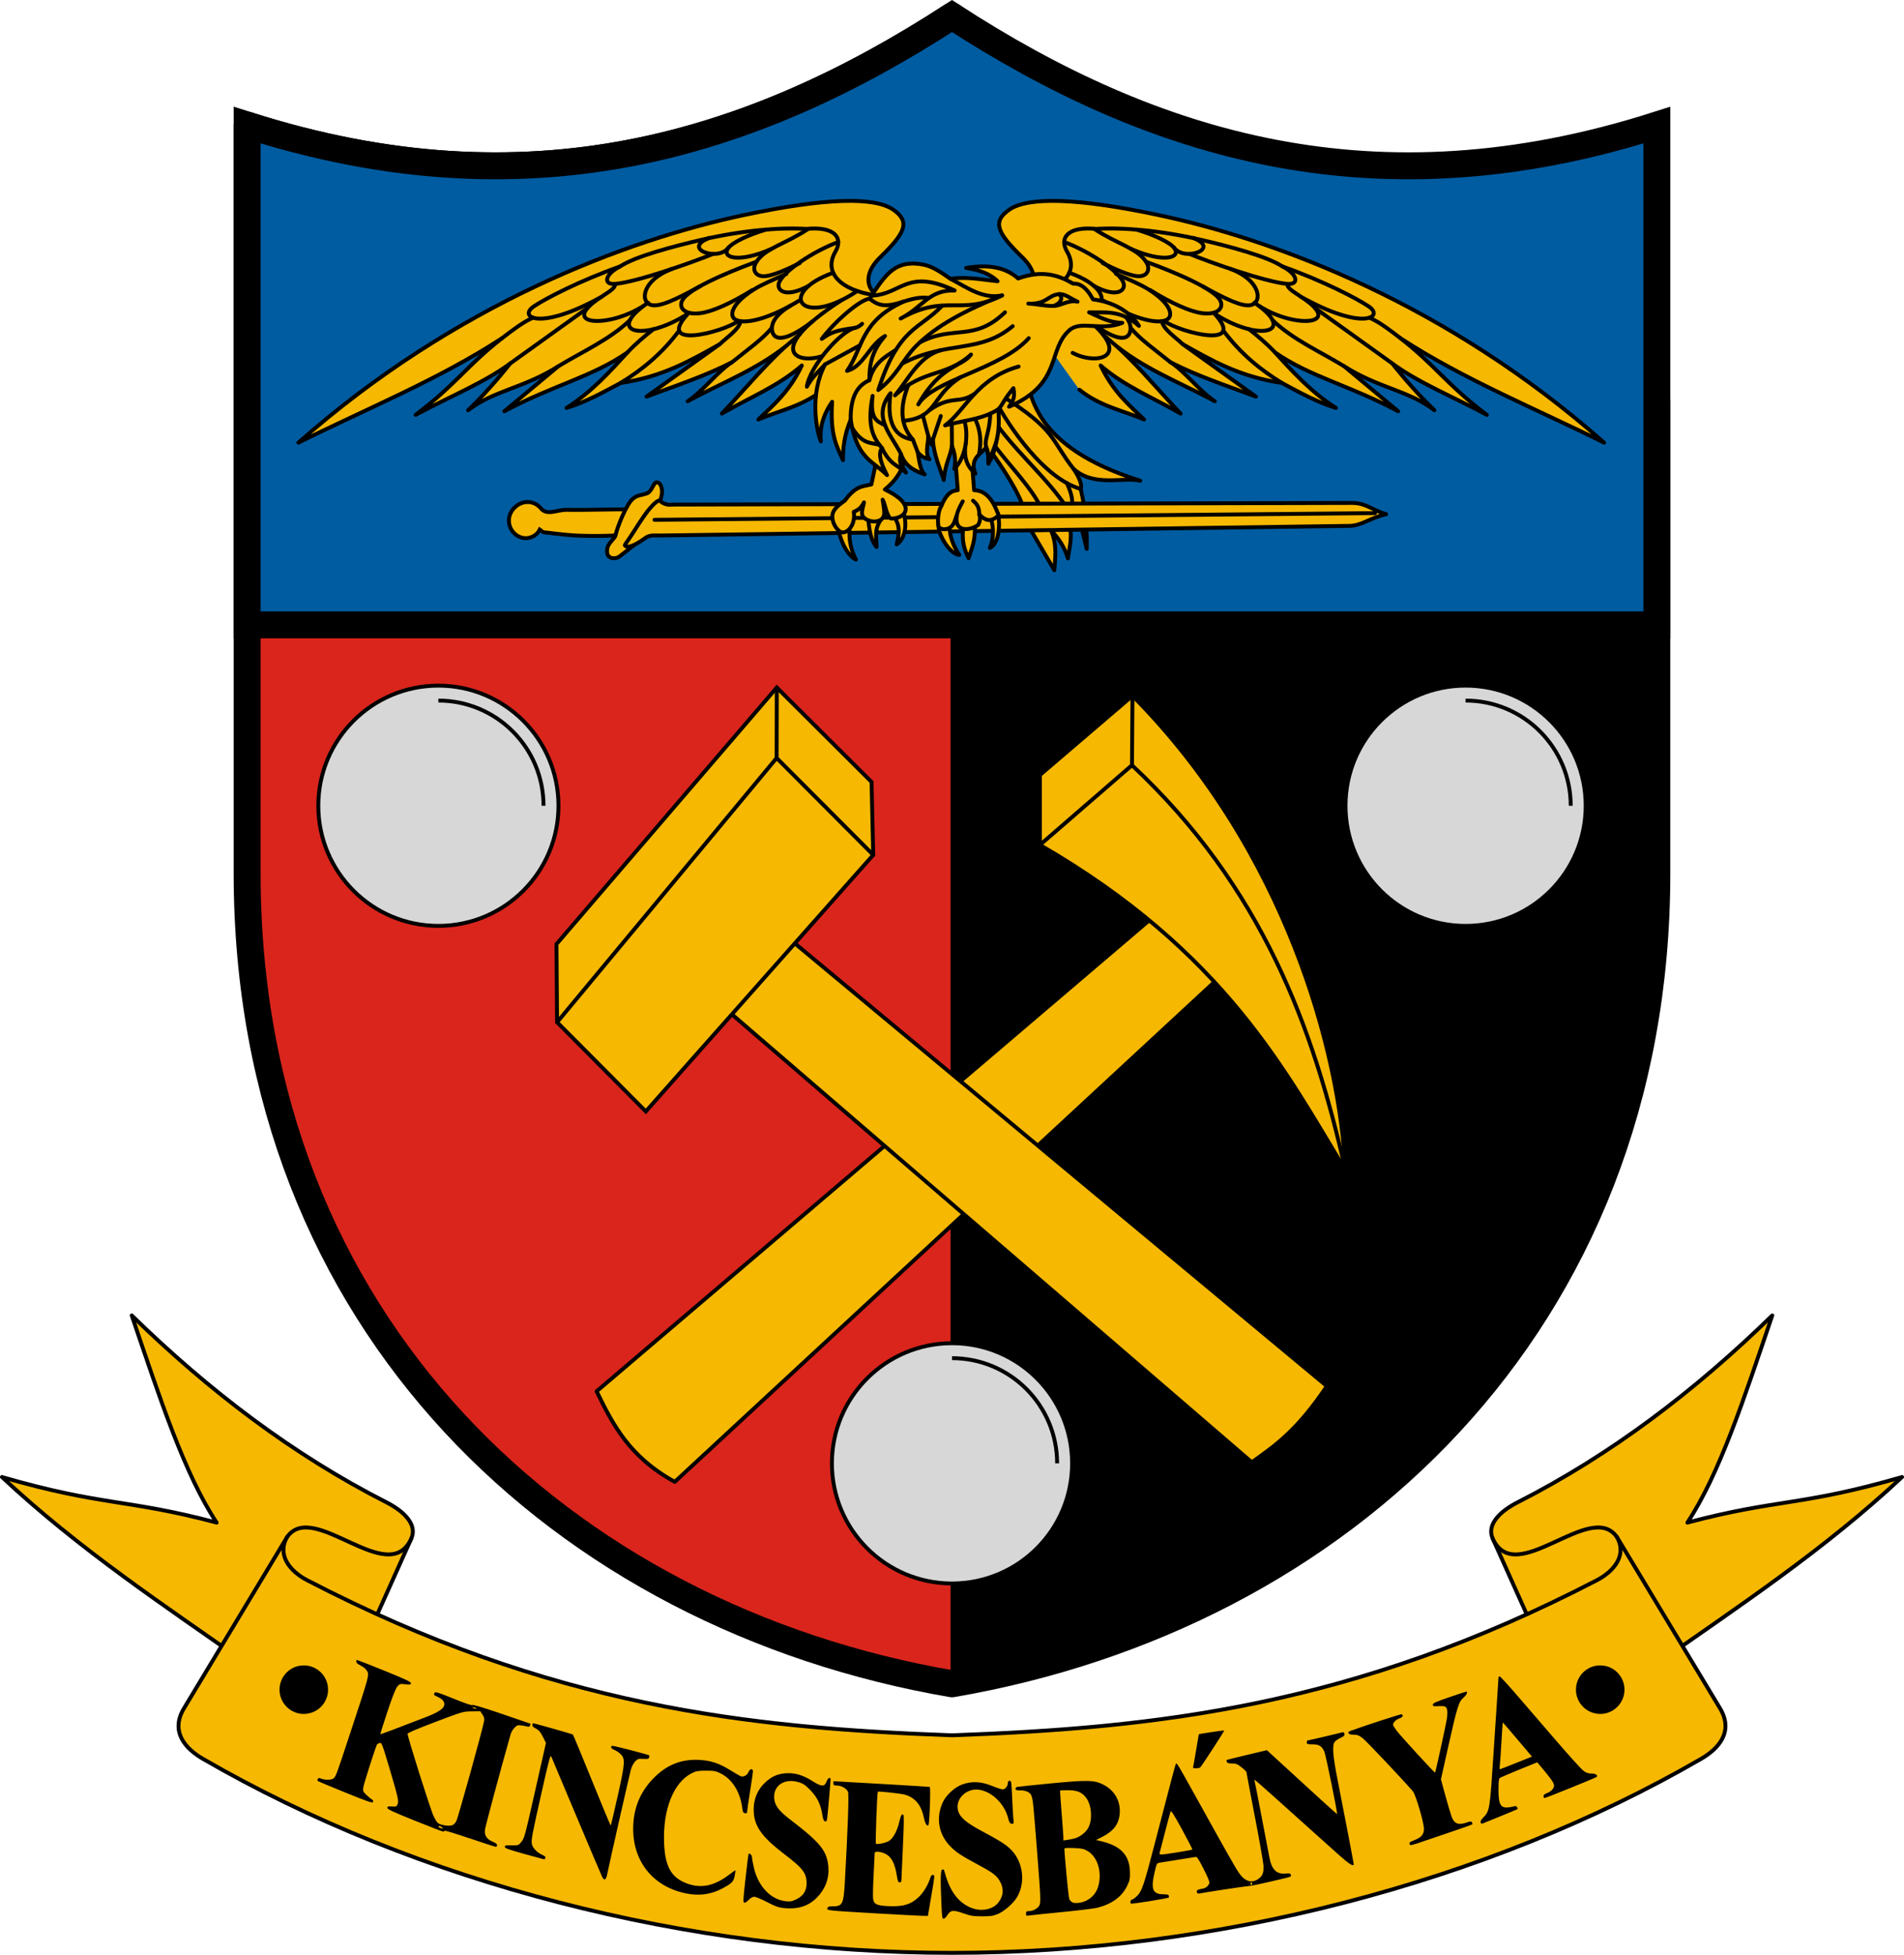 <?xml version="1.0" encoding="UTF-8" standalone="no"?>
<!-- Created with Inkscape (http://www.inkscape.org/) -->

<svg
   xmlns:dc="http://purl.org/dc/elements/1.1/"
   xmlns:cc="http://creativecommons.org/ns#"
   xmlns:rdf="http://www.w3.org/1999/02/22-rdf-syntax-ns#"
   xmlns:svg="http://www.w3.org/2000/svg"
   xmlns="http://www.w3.org/2000/svg"
   xmlns:sodipodi="http://sodipodi.sourceforge.net/DTD/sodipodi-0.dtd"
   xmlns:inkscape="http://www.inkscape.org/namespaces/inkscape"
   sodipodi:docname="HUN Kincsesbánya címer.svg"
   inkscape:version="0.92.3 (2405546, 2018-03-11)"
   id="svg8"
   version="1.1"
   viewBox="0 0 168.228 172.651"
   height="172.651mm"
   width="168.228mm">
  <sodipodi:namedview
     inkscape:snap-text-baseline="true"
     inkscape:lockguides="false"
     inkscape:object-paths="true"
     inkscape:snap-bbox-midpoints="true"
     inkscape:snap-bbox-edge-midpoints="true"
     inkscape:bbox-nodes="true"
     inkscape:bbox-paths="false"
     showborder="false"
     fit-margin-bottom="0"
     fit-margin-right="0"
     fit-margin-left="0"
     fit-margin-top="0"
     inkscape:window-maximized="1"
     inkscape:window-y="27"
     inkscape:window-x="67"
     inkscape:window-height="1025"
     inkscape:window-width="1853"
     inkscape:snap-intersection-paths="false"
     inkscape:snap-center="true"
     inkscape:snap-object-midpoints="false"
     inkscape:snap-bbox="true"
     inkscape:snap-global="false"
     inkscape:guide-bbox="true"
     showguides="true"
     showgrid="false"
     inkscape:document-units="mm"
     inkscape:cy="217.96"
     inkscape:cx="394.083"
     inkscape:zoom="0.83497513"
     inkscape:pageshadow="2"
     inkscape:pageopacity="0.0"
     borderopacity="1.0"
     bordercolor="#666666"
     pagecolor="#ffffff"
     id="base"
     inkscape:snap-smooth-nodes="true"
     inkscape:snap-others="true"
     inkscape:current-layer="layer3"
     inkscape:snap-midpoints="true"
     inkscape:pagecheckerboard="false"
     inkscape:snap-to-guides="true"
     inkscape:snap-grids="false"
     inkscape:snap-nodes="true" />
  <defs
     id="defs2">
    <inkscape:path-effect
       effect="skeletal"
       id="path-effect1737"
       is_visible="true"
       pattern="m -197.058,8.84 h 1"
       copytype="single_stretched"
       prop_scale="1"
       scale_y_rel="false"
       spacing="1"
       normal_offset="0"
       tang_offset="0"
       prop_units="false"
       vertical_pattern="false"
       fuse_tolerance="0" />
    <inkscape:path-effect
       fuse_tolerance="0"
       vertical_pattern="false"
       prop_units="false"
       tang_offset="0"
       normal_offset="0"
       spacing="1"
       scale_y_rel="false"
       prop_scale="1"
       copytype="single_stretched"
       pattern="m -197.812,8.577 h 1"
       is_visible="true"
       id="path-effect1731"
       effect="skeletal" />
    <inkscape:path-effect
       effect="skeletal"
       id="path-effect1721"
       is_visible="true"
       pattern="m -197.718,7.671 h 1"
       copytype="single_stretched"
       prop_scale="1"
       scale_y_rel="false"
       spacing="1"
       normal_offset="0"
       tang_offset="0"
       prop_units="false"
       vertical_pattern="false"
       fuse_tolerance="0" />
    <inkscape:path-effect
       fuse_tolerance="0"
       vertical_pattern="false"
       prop_units="false"
       tang_offset="0"
       normal_offset="0"
       spacing="1"
       scale_y_rel="false"
       prop_scale="1"
       copytype="single_stretched"
       pattern="m -196.505,6.32 h 1"
       is_visible="true"
       id="path-effect1705"
       effect="skeletal" />
    <inkscape:path-effect
       effect="skeletal"
       id="path-effect1687"
       is_visible="true"
       pattern="m -192.703,2.675 h 1"
       copytype="single_stretched"
       prop_scale="1"
       scale_y_rel="false"
       spacing="1"
       normal_offset="0"
       tang_offset="0"
       prop_units="false"
       vertical_pattern="false"
       fuse_tolerance="0" />
    <inkscape:path-effect
       effect="skeletal"
       id="path-effect1671"
       is_visible="true"
       pattern="m -190.554,0.102 h 1"
       copytype="single_stretched"
       prop_scale="1"
       scale_y_rel="false"
       spacing="1"
       normal_offset="0"
       tang_offset="0"
       prop_units="false"
       vertical_pattern="false"
       fuse_tolerance="0" />
    <inkscape:path-effect
       effect="skeletal"
       id="path-effect1248"
       is_visible="true"
       pattern="m -196.116,8.63 h 1"
       copytype="single_stretched"
       prop_scale="1"
       scale_y_rel="false"
       spacing="1"
       normal_offset="0"
       tang_offset="0"
       prop_units="false"
       vertical_pattern="false"
       fuse_tolerance="0" />
    <inkscape:path-effect
       effect="skeletal"
       id="path-effect1244"
       is_visible="true"
       pattern="m -16.909,2.125 h 1"
       copytype="single_stretched"
       prop_scale="1"
       scale_y_rel="false"
       spacing="1"
       normal_offset="0"
       tang_offset="0"
       prop_units="false"
       vertical_pattern="false"
       fuse_tolerance="0" />
    <inkscape:path-effect
       fuse_tolerance="0"
       vertical_pattern="false"
       prop_units="false"
       tang_offset="0"
       normal_offset="0"
       spacing="0"
       scale_y_rel="false"
       prop_scale="1"
       copytype="single_stretched"
       pattern="M 0,0 H 1"
       is_visible="true"
       id="path-effect1062"
       effect="skeletal" />
    <inkscape:path-effect
       fuse_tolerance="0"
       vertical_pattern="false"
       prop_units="false"
       tang_offset="0"
       normal_offset="0"
       spacing="1"
       scale_y_rel="false"
       prop_scale="1"
       copytype="single_stretched"
       pattern="m -186.242,2.125 h 1"
       is_visible="true"
       id="path-effect1012"
       effect="skeletal" />
    <inkscape:path-effect
       bendpath-nodetypes="cc"
       vertical="false"
       scale_y_rel="false"
       prop_scale="-2.55"
       bendpath="m 3667.866,4773.694 c 10.015,-12.07 98.793,-31.442 143.082,-0.208"
       is_visible="true"
       id="path-effect4642"
       effect="bend_path" />
    <inkscape:path-effect
       effect="bend_path"
       id="path-effect4638"
       is_visible="true"
       bendpath="m 3658.772,4767.344 c 10.015,-12.07 116.3,-30.418 160.588,0.816"
       prop_scale="-2.55"
       scale_y_rel="false"
       vertical="false"
       bendpath-nodetypes="cc" />
    <inkscape:path-effect
       bendpath-nodetypes="cc"
       vertical="false"
       scale_y_rel="false"
       prop_scale="-2.55"
       bendpath="m 3652.633,4760.585 c 10.015,-12.07 128.009,-29.701 172.297,1.533"
       is_visible="true"
       id="path-effect4634"
       effect="bend_path" />
    <inkscape:path-effect
       bendpath-nodetypes="cc"
       vertical="false"
       scale_y_rel="false"
       prop_scale="-2.7"
       bendpath="m 3722.851,4766.767 c 9.6,-10.909 95.27,-33.442 125.127,0.145"
       is_visible="true"
       id="path-effect4630"
       effect="bend_path" />
    <inkscape:path-effect
       effect="bend_path"
       id="path-effect4626"
       is_visible="true"
       bendpath="m 3714.756,4769.031 c 9.769,-10.909 111.497,-35.035 141.88,-1.448"
       prop_scale="-2.7"
       scale_y_rel="false"
       vertical="false"
       bendpath-nodetypes="cc" />
    <inkscape:path-effect
       bendpath-nodetypes="cc"
       vertical="false"
       scale_y_rel="false"
       prop_scale="-2.55"
       bendpath="m 3703.55,4759.309 c 12.249,-10.909 130.93,-33.587 169.026,0"
       is_visible="true"
       id="path-effect4622"
       effect="bend_path" />
    <inkscape:path-effect
       effect="bend_path"
       id="path-effect915"
       is_visible="true"
       bendpath="m 3649.525,4754.838 c 10.015,-12.07 134.982,-30.508 179.27,0.726"
       prop_scale="-2.55"
       scale_y_rel="false"
       vertical="false"
       bendpath-nodetypes="cc" />
    <inkscape:path-effect
       effect="ellipse_5pts"
       id="path-effect867"
       is_visible="true" />
    <inkscape:path-effect
       is_visible="true"
       id="path-effect863"
       effect="ellipse_5pts" />
    <filter
       style="color-interpolation-filters:sRGB"
       inkscape:label="Invert"
       id="filter959">
      <feColorMatrix
         values="1 0 0 0 0 0 1 0 0 0 0 0 1 0 0 -0.21 -0.72 -0.07 2 0 "
         result="color2"
         id="feColorMatrix957" />
    </filter>
    <clipPath
       id="clipPath989"
       clipPathUnits="userSpaceOnUse">
      <path
         sodipodi:nodetypes="cccccc"
         inkscape:connector-curvature="0"
         id="path991"
         d="m 1186.146,1798.93 8.037,11.278 h 63.302 l 2.381,-7.971 c -32.829,2.737 -53.493,2.389 -67.949,-2.735 z"
         style="opacity:1;vector-effect:none;fill:none;fill-opacity:1;stroke:#ff00ff;stroke-width:0.132;stroke-linecap:butt;stroke-linejoin:miter;stroke-miterlimit:4;stroke-dasharray:none;stroke-dashoffset:0;stroke-opacity:1" />
    </clipPath>
    <inkscape:path-effect
       is_visible="true"
       id="path-effect867-5"
       effect="ellipse_5pts" />
    <inkscape:path-effect
       effect="ellipse_5pts"
       id="path-effect863-3"
       is_visible="true" />
    <filter
       id="filter959-5"
       inkscape:label="Invert"
       style="color-interpolation-filters:sRGB">
      <feColorMatrix
         id="feColorMatrix957-6"
         result="color2"
         values="1 0 0 0 0 0 1 0 0 0 0 0 1 0 0 -0.21 -0.72 -0.07 2 0 " />
    </filter>
    <clipPath
       id="clipPath6865"
       clipPathUnits="userSpaceOnUse">
      <path
         sodipodi:nodetypes="cscc"
         inkscape:connector-curvature="0"
         id="path6867"
         d="m 2447.814,3111.654 c -3.907,-1.885 -8.598,2.028 -8.244,6.284 0.41,4.92 4.817,6.574 7.386,5.218 -1.28,-1.684 -2.678,-7.255 0.858,-11.502 z"
         style="opacity:1;vector-effect:none;fill:none;fill-opacity:1;fill-rule:evenodd;stroke:#ff00ff;stroke-width:0.053;stroke-linecap:butt;stroke-linejoin:miter;stroke-miterlimit:4;stroke-dasharray:none;stroke-dashoffset:0;stroke-opacity:1" />
    </clipPath>
    <clipPath
       clipPathUnits="userSpaceOnUse"
       id="clipPath1436">
      <path
         style="opacity:1;vector-effect:none;fill:none;fill-opacity:1;stroke:#ff00ff;stroke-width:0.132;stroke-linecap:round;stroke-linejoin:round;stroke-miterlimit:4;stroke-dasharray:none;stroke-dashoffset:0;stroke-opacity:1"
         d="m 2833.981,3171.227 c -3.445,-0.085 -7.965,-4.31 -18.911,-4.487 -11.138,-0.18 -23.172,3.416 -23.062,4.457 0.095,0.905 12.518,4.968 23.15,4.84 9.633,-0.117 16.07,-4.266 18.368,-4.446 3.08,-0.242 6.782,4.234 7.202,3.631 0.157,-0.225 0.051,-2.732 0.084,-4.206 0.052,-2.325 0.443,-4.579 0,-4.514 -0.4,0.058 -4.425,4.786 -6.83,4.726 z"
         id="path1438"
         inkscape:connector-curvature="0"
         sodipodi:nodetypes="sscssssss" />
    </clipPath>
    <clipPath
       id="clipPath2829"
       clipPathUnits="userSpaceOnUse">
      <path
         style="opacity:1;vector-effect:none;fill:none;fill-opacity:1;stroke:#000000;stroke-width:0.265;stroke-linecap:round;stroke-linejoin:round;stroke-miterlimit:4;stroke-dasharray:none;stroke-dashoffset:0;stroke-opacity:1"
         d="m 3197.797,3786.181 c -3.037,-1.847 -5.114,3.4 -2.436,6.559 3.009,3.55 9.429,-0.07 7.331,-2.392 z"
         id="path2831"
         inkscape:connector-curvature="0"
         sodipodi:nodetypes="cscc" />
    </clipPath>
    <clipPath
       clipPathUnits="userSpaceOnUse"
       id="clipPath974">
      <path
         inkscape:transform-center-y="129.11633"
         inkscape:transform-center-x="-42.333344"
         sodipodi:nodetypes="ssccsscs"
         inkscape:connector-curvature="0"
         id="path976"
         d="m 3004.403,4022.784 c 24.465,-12.678 54.237,-34.987 54.237,-66.407 v -145.94 h -169.333 v 145.94 c 0,31.42 29.772,53.729 54.237,66.407 13.44,6.965 23.122,5.993 30.43,13.794 7.308,-7.801 16.99,-6.83 30.43,-13.794 z"
         style="opacity:1;vector-effect:none;fill:none;fill-opacity:1;stroke:#000000;stroke-width:0.397;stroke-linecap:round;stroke-linejoin:round;stroke-miterlimit:4;stroke-dasharray:none;stroke-dashoffset:0;stroke-opacity:1" />
    </clipPath>
    <clipPath
       clipPathUnits="userSpaceOnUse"
       id="clipPath978">
      <path
         inkscape:transform-center-y="129.11633"
         inkscape:transform-center-x="-42.333344"
         sodipodi:nodetypes="ssccsscs"
         inkscape:connector-curvature="0"
         id="path980"
         d="m 3004.403,4022.784 c 24.465,-12.678 54.237,-34.987 54.237,-66.407 v -145.94 h -169.333 v 145.94 c 0,31.42 29.772,53.729 54.237,66.407 13.44,6.965 23.122,5.993 30.43,13.794 7.308,-7.801 16.99,-6.83 30.43,-13.794 z"
         style="opacity:1;vector-effect:none;fill:none;fill-opacity:1;stroke:#000000;stroke-width:0.397;stroke-linecap:round;stroke-linejoin:round;stroke-miterlimit:4;stroke-dasharray:none;stroke-dashoffset:0;stroke-opacity:1" />
    </clipPath>
    <clipPath
       clipPathUnits="userSpaceOnUse"
       id="clipPath982">
      <path
         inkscape:transform-center-y="129.11633"
         inkscape:transform-center-x="-42.333344"
         sodipodi:nodetypes="ssccsscs"
         inkscape:connector-curvature="0"
         id="path984"
         d="m 3004.403,4022.784 c 24.465,-12.678 54.237,-34.987 54.237,-66.407 v -145.94 h -169.333 v 145.94 c 0,31.42 29.772,53.729 54.237,66.407 13.44,6.965 23.122,5.993 30.43,13.794 7.308,-7.801 16.99,-6.83 30.43,-13.794 z"
         style="opacity:1;vector-effect:none;fill:none;fill-opacity:1;stroke:#000000;stroke-width:0.397;stroke-linecap:round;stroke-linejoin:round;stroke-miterlimit:4;stroke-dasharray:none;stroke-dashoffset:0;stroke-opacity:1" />
    </clipPath>
    <clipPath
       clipPathUnits="userSpaceOnUse"
       id="clipPath986">
      <path
         inkscape:transform-center-y="129.11633"
         inkscape:transform-center-x="-42.333344"
         sodipodi:nodetypes="ssccsscs"
         inkscape:connector-curvature="0"
         id="path988"
         d="m 3004.403,4022.784 c 24.465,-12.678 54.237,-34.987 54.237,-66.407 v -145.94 h -169.333 v 145.94 c 0,31.42 29.772,53.729 54.237,66.407 13.44,6.965 23.122,5.993 30.43,13.794 7.308,-7.801 16.99,-6.83 30.43,-13.794 z"
         style="opacity:1;vector-effect:none;fill:none;fill-opacity:1;stroke:#000000;stroke-width:0.397;stroke-linecap:round;stroke-linejoin:round;stroke-miterlimit:4;stroke-dasharray:none;stroke-dashoffset:0;stroke-opacity:1" />
    </clipPath>
    <clipPath
       clipPathUnits="userSpaceOnUse"
       id="clipPath990">
      <path
         inkscape:transform-center-y="129.11633"
         inkscape:transform-center-x="-42.333344"
         sodipodi:nodetypes="ssccsscs"
         inkscape:connector-curvature="0"
         id="path992"
         d="m 3004.403,4022.784 c 24.465,-12.678 54.237,-34.987 54.237,-66.407 v -145.94 h -169.333 v 145.94 c 0,31.42 29.772,53.729 54.237,66.407 13.44,6.965 23.122,5.993 30.43,13.794 7.308,-7.801 16.99,-6.83 30.43,-13.794 z"
         style="opacity:1;vector-effect:none;fill:none;fill-opacity:1;stroke:#000000;stroke-width:0.397;stroke-linecap:round;stroke-linejoin:round;stroke-miterlimit:4;stroke-dasharray:none;stroke-dashoffset:0;stroke-opacity:1" />
    </clipPath>
    <clipPath
       clipPathUnits="userSpaceOnUse"
       id="clipPath994">
      <path
         inkscape:transform-center-y="129.11633"
         inkscape:transform-center-x="-42.333344"
         sodipodi:nodetypes="ssccsscs"
         inkscape:connector-curvature="0"
         id="path996"
         d="m 3004.403,4022.784 c 24.465,-12.678 54.237,-34.987 54.237,-66.407 v -145.94 h -169.333 v 145.94 c 0,31.42 29.772,53.729 54.237,66.407 13.44,6.965 23.122,5.993 30.43,13.794 7.308,-7.801 16.99,-6.83 30.43,-13.794 z"
         style="opacity:1;vector-effect:none;fill:none;fill-opacity:1;stroke:#000000;stroke-width:0.397;stroke-linecap:round;stroke-linejoin:round;stroke-miterlimit:4;stroke-dasharray:none;stroke-dashoffset:0;stroke-opacity:1" />
    </clipPath>
    <clipPath
       clipPathUnits="userSpaceOnUse"
       id="clipPath998">
      <path
         inkscape:transform-center-y="129.11633"
         inkscape:transform-center-x="-42.333344"
         sodipodi:nodetypes="ssccsscs"
         inkscape:connector-curvature="0"
         id="path1000"
         d="m 3004.403,4022.784 c 24.465,-12.678 54.237,-34.987 54.237,-66.407 v -145.94 h -169.333 v 145.94 c 0,31.42 29.772,53.729 54.237,66.407 13.44,6.965 23.122,5.993 30.43,13.794 7.308,-7.801 16.99,-6.83 30.43,-13.794 z"
         style="opacity:1;vector-effect:none;fill:none;fill-opacity:1;stroke:#000000;stroke-width:0.397;stroke-linecap:round;stroke-linejoin:round;stroke-miterlimit:4;stroke-dasharray:none;stroke-dashoffset:0;stroke-opacity:1" />
    </clipPath>
    <clipPath
       clipPathUnits="userSpaceOnUse"
       id="clipPath1002">
      <path
         inkscape:transform-center-y="129.11633"
         inkscape:transform-center-x="-42.333344"
         sodipodi:nodetypes="ssccsscs"
         inkscape:connector-curvature="0"
         id="path1004"
         d="m 3004.403,4022.784 c 24.465,-12.678 54.237,-34.987 54.237,-66.407 v -145.94 h -169.333 v 145.94 c 0,31.42 29.772,53.729 54.237,66.407 13.44,6.965 23.122,5.993 30.43,13.794 7.308,-7.801 16.99,-6.83 30.43,-13.794 z"
         style="opacity:1;vector-effect:none;fill:none;fill-opacity:1;stroke:#000000;stroke-width:0.397;stroke-linecap:round;stroke-linejoin:round;stroke-miterlimit:4;stroke-dasharray:none;stroke-dashoffset:0;stroke-opacity:1" />
    </clipPath>
    <clipPath
       id="clipPath2983"
       clipPathUnits="userSpaceOnUse">
      <path
         inkscape:transform-center-y="31.41876"
         inkscape:transform-center-x="10.351783"
         sodipodi:nodetypes="sccscs"
         inkscape:connector-curvature="0"
         id="path2985"
         d="m 3430.822,4291.419 v -28.112 h 41.407 v 28.112 c 0,13.543 -12.429,22.173 -20.704,27.583 -8.274,-5.41 -20.704,-14.039 -20.704,-27.583 z"
         style="opacity:1;vector-effect:none;fill:none;fill-opacity:1;stroke:#000000;stroke-width:0.529;stroke-linecap:round;stroke-linejoin:round;stroke-miterlimit:4;stroke-dasharray:none;stroke-dashoffset:0;stroke-opacity:1" />
    </clipPath>
    <clipPath
       id="clipPath2987"
       clipPathUnits="userSpaceOnUse">
      <path
         inkscape:transform-center-y="31.41876"
         inkscape:transform-center-x="10.351783"
         sodipodi:nodetypes="sccscs"
         inkscape:connector-curvature="0"
         id="path2989"
         d="m 3430.822,4291.419 v -28.112 h 41.407 v 28.112 c 0,13.543 -12.429,22.173 -20.704,27.583 -8.274,-5.41 -20.704,-14.039 -20.704,-27.583 z"
         style="opacity:1;vector-effect:none;fill:none;fill-opacity:1;stroke:#000000;stroke-width:0.529;stroke-linecap:round;stroke-linejoin:round;stroke-miterlimit:4;stroke-dasharray:none;stroke-dashoffset:0;stroke-opacity:1" />
    </clipPath>
    <clipPath
       id="clipPath2991"
       clipPathUnits="userSpaceOnUse">
      <path
         inkscape:transform-center-y="31.41876"
         inkscape:transform-center-x="10.351783"
         sodipodi:nodetypes="sccscs"
         inkscape:connector-curvature="0"
         id="path2993"
         d="m 3430.822,4291.419 v -28.112 h 41.407 v 28.112 c 0,13.543 -12.429,22.173 -20.704,27.583 -8.274,-5.41 -20.704,-14.039 -20.704,-27.583 z"
         style="opacity:1;vector-effect:none;fill:none;fill-opacity:1;stroke:#000000;stroke-width:0.529;stroke-linecap:round;stroke-linejoin:round;stroke-miterlimit:4;stroke-dasharray:none;stroke-dashoffset:0;stroke-opacity:1" />
    </clipPath>
    <clipPath
       clipPathUnits="userSpaceOnUse"
       id="clipPath1176">
      <path
         sodipodi:nodetypes="ccccccc"
         inkscape:connector-curvature="0"
         id="path1178"
         d="m 1347.392,377.936 c 49.542,-11.774 63.594,29.424 93.338,47.2 0.696,-20.414 -4.387,-29.953 -10.939,-41.323 13.005,-7.669 24.103,-3.324 36.218,-3.578 -12.458,-7.018 -25.721,-17.158 -40.836,-34.472 -17.684,-26.183 -38.917,-30.914 -62.933,-20.152 z"
         style="opacity:1;vector-effect:none;fill:none;fill-opacity:1;stroke:#ff00ff;stroke-width:0.132;stroke-linecap:round;stroke-linejoin:round;stroke-miterlimit:4;stroke-dasharray:none;stroke-dashoffset:0;stroke-opacity:1" />
    </clipPath>
  </defs>
  <g
     style="display:inline"
     transform="translate(-5279.72,-5962.82)"
     inkscape:label="RASZTER"
     id="layer3"
     inkscape:groupmode="layer" />
  <g
     transform="translate(-5279.72,-5962.82)"
     id="layer1"
     inkscape:groupmode="layer"
     inkscape:label="1. réteg">
    <g
       inkscape:transform-center-y="-4.3549132"
       inkscape:transform-center-x="5.5480433"
       id="g1594" />
    <path
       sodipodi:nodetypes="cc"
       inkscape:connector-curvature="0"
       id="path857"
       d="m 276.401,568.166 c 50.137,17.984 99.227,13.507 147.878,-0.4"
       style="opacity:1;vector-effect:none;fill:none;fill-opacity:1;stroke:none;stroke-width:0.132;stroke-linecap:butt;stroke-linejoin:miter;stroke-miterlimit:4;stroke-dasharray:none;stroke-dashoffset:0;stroke-opacity:1" />
    <path
       style="opacity:1;vector-effect:none;fill:none;fill-opacity:1;stroke:#ff00ff;stroke-width:0;stroke-linecap:butt;stroke-linejoin:miter;stroke-miterlimit:4;stroke-dasharray:none;stroke-dashoffset:0;stroke-opacity:1"
       d="m 284.732,996.776 c 26.917,22.707 63.314,20.688 88.94,0"
       id="path994"
       inkscape:connector-curvature="0"
       sodipodi:nodetypes="cc" />
    <path
       style="opacity:1;vector-effect:none;fill:none;fill-opacity:1;stroke:#ff00ff;stroke-width:0;stroke-linecap:butt;stroke-linejoin:miter;stroke-miterlimit:4;stroke-dasharray:none;stroke-dashoffset:0;stroke-opacity:1"
       d="m 464.213,1069.555 c 17.456,6.377 34.546,5.096 51.455,0"
       id="path912"
       inkscape:connector-curvature="0"
       sodipodi:nodetypes="cc" />
    <path
       style="opacity:1;vector-effect:none;fill:none;fill-opacity:1;stroke:none;stroke-width:0.132;stroke-linecap:butt;stroke-linejoin:miter;stroke-miterlimit:4;stroke-dasharray:none;stroke-dashoffset:0;stroke-opacity:1"
       d="m 1744.769,1701.589 c 50.137,17.984 99.227,13.507 147.878,-0.4"
       id="path857-7"
       inkscape:connector-curvature="0"
       sodipodi:nodetypes="cc" />
    <path
       sodipodi:nodetypes="cc"
       inkscape:connector-curvature="0"
       id="path994-0"
       d="m 1753.1,2130.2 c 26.917,22.707 63.314,20.688 88.94,0"
       style="opacity:1;vector-effect:none;fill:none;fill-opacity:1;stroke:#ff00ff;stroke-width:0;stroke-linecap:butt;stroke-linejoin:miter;stroke-miterlimit:4;stroke-dasharray:none;stroke-dashoffset:0;stroke-opacity:1" />
    <rect
       y="2576.468"
       x="1835.28"
       height="16.838"
       width="10.477"
       id="rect951"
       style="opacity:1;vector-effect:none;fill:none;fill-opacity:1;fill-rule:evenodd;stroke:#ff00ff;stroke-width:0.053;stroke-linecap:butt;stroke-linejoin:miter;stroke-miterlimit:4;stroke-dasharray:none;stroke-dashoffset:0;stroke-opacity:1" />
    <circle
       style="opacity:1;vector-effect:none;fill:none;fill-opacity:1;fill-rule:evenodd;stroke:#ff00ff;stroke-width:0.053;stroke-linecap:butt;stroke-linejoin:miter;stroke-miterlimit:4;stroke-dasharray:none;stroke-dashoffset:0;stroke-opacity:1"
       id="path1066"
       cx="3148.6"
       cy="3952.724"
       r="0" />
    <path
       style="fill:#000000;stroke-width:1"
       d=""
       id="path968"
       inkscape:connector-curvature="0" />
    <path
       style="fill:#000000;stroke-width:1"
       d=""
       id="path966"
       inkscape:connector-curvature="0" />
    <g
       id="g1767">
      <path
         style="opacity:1;vector-effect:none;fill:#da251c;fill-opacity:1;stroke:#000000;stroke-width:0.132;stroke-linecap:round;stroke-linejoin:round;stroke-miterlimit:4;stroke-dasharray:none;stroke-dashoffset:0;stroke-opacity:1"
         d="m 5301.556,6039.944 v -66.073 c 24.843,7.928 44.558,1.869 62.278,-9.631 17.72,11.5 37.434,17.56 62.278,9.631 v 66.073 c 0,39.835 -27.968,65.715 -62.278,71.594 -34.309,-5.879 -62.278,-31.759 -62.278,-71.594 z"
         id="path4051"
         inkscape:connector-curvature="0"
         sodipodi:nodetypes="scccscs"
         inkscape:transform-center-x="31.138853"
         inkscape:transform-center-y="82.706938" />
      <path
         inkscape:transform-center-y="82.706938"
         inkscape:transform-center-x="31.138853"
         sodipodi:nodetypes="ccscsc"
         inkscape:connector-curvature="0"
         id="path4045"
         d="m 5363.833,5964.239 c -17.72,11.5 -37.434,17.56 -62.278,9.631 v 66.073 c 0,39.835 27.968,65.715 62.279,71.593 34.309,-5.88 62.276,-31.759 62.276,-71.593 v -41.758"
         style="opacity:1;vector-effect:none;fill:none;fill-opacity:1;stroke:#000000;stroke-width:2.381;stroke-linecap:round;stroke-linejoin:round;stroke-miterlimit:4;stroke-dasharray:none;stroke-dashoffset:0;stroke-opacity:1" />
      <path
         inkscape:connector-curvature="0"
         id="rect4049"
         d="m 5363.836,5998.185 v 113.351 c 34.308,-5.879 62.275,-31.759 62.275,-71.593 v -41.758 z"
         style="opacity:1;vector-effect:none;fill:#000000;fill-opacity:1;fill-rule:evenodd;stroke:#000000;stroke-width:0.265;stroke-linecap:butt;stroke-linejoin:miter;stroke-miterlimit:4;stroke-dasharray:none;stroke-dashoffset:0;stroke-opacity:1" />
      <path
         inkscape:connector-curvature="0"
         id="rect4047"
         d="m 5363.834,5964.239 c -17.72,11.5 -37.434,17.559 -62.278,9.631 v 44.138 h 124.555 v -44.138 c -24.843,7.928 -44.558,1.869 -62.277,-9.631 z"
         style="opacity:1;vector-effect:none;fill:#005ca1;fill-opacity:1;fill-rule:evenodd;stroke:#000000;stroke-width:2.381;stroke-linecap:butt;stroke-linejoin:miter;stroke-miterlimit:4;stroke-dasharray:none;stroke-dashoffset:0;stroke-opacity:1" />
      <g
         transform="translate(-158.75)"
         id="g4255">
        <path
           style="opacity:1;vector-effect:none;fill:#f8b603;fill-opacity:1;stroke:#000000;stroke-width:0.344;stroke-linecap:round;stroke-linejoin:round;stroke-miterlimit:4;stroke-dasharray:none;stroke-dashoffset:0;stroke-opacity:1"
           d="m 5524.761,6001.007 c 3.085,3.955 4.53,6.854 4.076,7.199 0.553,1.27 1.488,2.709 2.788,4.978 0.077,-1.126 0.265,-2.221 -0.295,-3.521 0.629,0.645 1.172,1.409 1.499,2.476 0.133,-1.067 0.489,-1.991 0,-3.453 l 0.659,-0.659 c 0.514,1 0.709,2.16 1,3.272 0.029,-1.449 -0.024,-3.127 -0.534,-5.293 0.228,-0.473 -0.482,-1.575 -0.647,-1.795 1.823,1.684 4.467,0.698 5.907,1.068 -9.598,-3.03 -9.698,-7.67 -10.269,-10.042 l -5.095,3.862"
           id="path4240"
           inkscape:connector-curvature="0"
           sodipodi:nodetypes="ccccccccccccc" />
        <path
           style="opacity:1;vector-effect:none;fill:none;fill-opacity:1;stroke:#000000;stroke-width:0.344;stroke-linecap:round;stroke-linejoin:round;stroke-miterlimit:4;stroke-dasharray:none;stroke-dashoffset:0;stroke-opacity:1"
           d="m 5526.885,5997.715 c 4.962,3.11 4.424,3.951 6.421,6.495"
           id="path4242"
           inkscape:connector-curvature="0"
           sodipodi:nodetypes="cc" />
        <path
           style="opacity:1;vector-effect:none;fill:none;fill-opacity:1;stroke:#000000;stroke-width:0.344;stroke-linecap:round;stroke-linejoin:round;stroke-miterlimit:4;stroke-dasharray:none;stroke-dashoffset:0;stroke-opacity:1"
           d="m 5533.954,6006.005 c -3.25,-0.917 -6.346,-5.545 -7.535,-7.775 0.662,2.235 -0.156,5.178 -0.626,5.446 0.078,-0.819 -0.26,-1.435 -0.221,-2.023 0.051,-0.764 0.411,-1.477 0.381,-2.427"
           id="path4244"
           inkscape:connector-curvature="0"
           sodipodi:nodetypes="cccsc" />
        <path
           style="opacity:1;vector-effect:none;fill:none;fill-opacity:1;stroke:#000000;stroke-width:0.344;stroke-linecap:round;stroke-linejoin:round;stroke-miterlimit:4;stroke-dasharray:none;stroke-dashoffset:0;stroke-opacity:1"
           d="m 5526.66,6000.485 c 2.167,2.873 4.866,5.051 6.499,7.871 -0.012,-0.824 0.303,-1.32 -0.433,-2.869"
           id="path4246"
           inkscape:connector-curvature="0"
           sodipodi:nodetypes="ccc" />
        <path
           style="opacity:1;vector-effect:none;fill:none;fill-opacity:1;stroke:#000000;stroke-width:0.344;stroke-linecap:round;stroke-linejoin:round;stroke-miterlimit:4;stroke-dasharray:none;stroke-dashoffset:0;stroke-opacity:1"
           d="m 5526.413,6002.261 c 1.384,1.837 3.201,3.625 4.099,5.516"
           id="path4248"
           inkscape:connector-curvature="0"
           sodipodi:nodetypes="cc" />
      </g>
      <g
         transform="translate(-169.333,-42.333)"
         id="g4172">
        <path
           inkscape:transform-center-y="-55.815333"
           inkscape:transform-center-x="-65.789441"
           sodipodi:nodetypes="ccccssc"
           inkscape:connector-curvature="0"
           id="path4071"
           d="m 5595.213,6152.258 c 7.465,-5.239 15.053,-10.248 21.897,-16.651 -8.866,2.573 -11.045,1.918 -18.969,4.026 2.842,-4.304 4.974,-10.864 7.502,-18.298 -6.831,6.653 -14.216,12.288 -22.502,16.505 -1.549,0.788 -2.753,1.965 -2.2,3.196 l 4.026,8.966"
           style="opacity:1;vector-effect:none;fill:#f6b801;fill-opacity:1;stroke:#000000;stroke-width:0.344;stroke-linecap:round;stroke-linejoin:round;stroke-miterlimit:4;stroke-dasharray:none;stroke-dashoffset:0;stroke-opacity:1" />
        <path
           style="opacity:1;vector-effect:none;fill:#f6b801;fill-opacity:1;stroke:#000000;stroke-width:0.344;stroke-linecap:round;stroke-linejoin:round;stroke-miterlimit:4;stroke-dasharray:none;stroke-dashoffset:0;stroke-opacity:1"
           d="m 5471.122,6152.258 c -7.465,-5.239 -15.053,-10.248 -21.897,-16.651 8.866,2.573 11.045,1.918 18.969,4.026 -2.842,-4.304 -4.974,-10.864 -7.502,-18.298 6.831,6.653 14.216,12.288 22.502,16.505 1.549,0.788 2.753,1.965 2.2,3.196 l -4.026,8.966"
           id="path4067"
           inkscape:connector-curvature="0"
           sodipodi:nodetypes="ccccssc"
           inkscape:transform-center-x="65.789449"
           inkscape:transform-center-y="-55.815333" />
        <path
           style="opacity:1;vector-effect:none;fill:#f6b801;fill-opacity:1;stroke:#000000;stroke-width:0.344;stroke-linecap:round;stroke-linejoin:round;stroke-miterlimit:4;stroke-dasharray:none;stroke-dashoffset:0;stroke-opacity:1"
           d="m 5466.974,6160.493 c -1.485,-0.86 -2.926,-2.363 -1.663,-4.46 l 9.104,-15.119 c -0.905,1.602 0.264,3.022 1.774,3.806 21.545,11.186 39.057,13.053 56.978,13.699 17.92,-0.646 35.433,-2.513 56.978,-13.699 1.51,-0.784 2.679,-2.204 1.774,-3.806 l 9.104,15.119 c 1.262,2.096 -0.178,3.6 -1.663,4.46 -18.975,10.986 -42.887,17.139 -66.193,17.139 -23.306,0 -47.218,-6.153 -66.193,-17.139 z"
           id="path4065"
           inkscape:connector-curvature="0"
           sodipodi:nodetypes="sscscscsscs"
           inkscape:transform-center-x="34.170117"
           inkscape:transform-center-y="-33.339334" />
        <path
           style="opacity:1;vector-effect:none;fill:#f6b801;fill-opacity:1;stroke:#000000;stroke-width:0.344;stroke-linecap:round;stroke-linejoin:round;stroke-miterlimit:4;stroke-dasharray:none;stroke-dashoffset:0;stroke-opacity:1"
           d="m 5474.415,6140.914 c 2.324,-3.355 8.966,4.605 10.979,0.122"
           id="path4069"
           inkscape:connector-curvature="0"
           sodipodi:nodetypes="cc"
           inkscape:transform-center-x="53.262602"
           inkscape:transform-center-y="-51.358865" />
        <path
           inkscape:transform-center-y="-51.358865"
           inkscape:transform-center-x="-53.262594"
           sodipodi:nodetypes="cc"
           inkscape:connector-curvature="0"
           id="path4075"
           d="m 5591.919,6140.914 c -2.324,-3.355 -8.966,4.605 -10.979,0.122"
           style="opacity:1;vector-effect:none;fill:#f6b801;fill-opacity:1;stroke:#000000;stroke-width:0.344;stroke-linecap:round;stroke-linejoin:round;stroke-miterlimit:4;stroke-dasharray:none;stroke-dashoffset:0;stroke-opacity:1" />
        <circle
           style="opacity:1;vector-effect:none;fill:#000000;fill-opacity:1;fill-rule:evenodd;stroke:none;stroke-width:0.053;stroke-linecap:butt;stroke-linejoin:miter;stroke-miterlimit:4;stroke-dasharray:none;stroke-dashoffset:0;stroke-opacity:1"
           id="path4077"
           cx="5475.895"
           cy="6154.387"
           r="2.144"
           inkscape:transform-center-x="57.271894"
           inkscape:transform-center-y="-30.557592" />
        <circle
           inkscape:transform-center-y="-30.557592"
           inkscape:transform-center-x="-57.272047"
           r="2.144"
           cy="6154.387"
           cx="-5590.44"
           id="circle4079"
           style="opacity:1;vector-effect:none;fill:#000000;fill-opacity:1;fill-rule:evenodd;stroke:none;stroke-width:0.053;stroke-linecap:butt;stroke-linejoin:miter;stroke-miterlimit:4;stroke-dasharray:none;stroke-dashoffset:0;stroke-opacity:1"
           transform="scale(-1,1)" />
        <path
           style="fill:#000000;stroke-width:1"
           d="m 5532.23,6173.292 c -0.093,-2.246 -0.076,-2.959 0.074,-3.016 0.072,-0.028 0.143,0 0.159,0.054 0.477,1.763 1.125,2.709 2.221,3.248 0.938,0.461 2.08,0.28 2.597,-0.412 0.455,-0.61 0.486,-1.224 0.095,-1.898 -0.278,-0.478 -0.647,-0.751 -1.969,-1.457 -1.45,-0.774 -1.927,-1.095 -2.443,-1.641 -1.001,-1.06 -1.228,-2.506 -0.605,-3.85 0.287,-0.618 1.035,-1.306 1.682,-1.549 0.849,-0.317 1.688,-0.281 2.661,0.116 0.417,0.17 0.843,0.309 0.947,0.309 0.22,0 0.452,-0.292 0.452,-0.569 0,-0.132 0.05,-0.193 0.158,-0.193 0.145,0 0.163,0.108 0.214,1.333 0.031,0.734 0.08,1.594 0.108,1.912 0.05,0.567 0.047,0.578 -0.142,0.55 -0.155,-0.023 -0.216,-0.118 -0.31,-0.487 -0.321,-1.259 -1.403,-2.328 -2.54,-2.51 -1.144,-0.183 -2.164,0.811 -1.887,1.839 0.159,0.589 0.725,1.075 2.113,1.814 1.418,0.755 1.96,1.088 2.403,1.477 1.201,1.055 1.508,2.965 0.699,4.346 -0.324,0.553 -1.154,1.278 -1.723,1.504 -0.404,0.161 -0.646,0.195 -1.379,0.193 -0.779,0 -0.986,-0.035 -1.677,-0.275 -0.898,-0.311 -1.1,-0.281 -1.412,0.216 -0.094,0.149 -0.232,0.273 -0.306,0.275 -0.116,0 -0.143,-0.188 -0.19,-1.33 z m -5.686,0.859 c -4.473,-0.262 -4.437,-0.258 -4.383,-0.463 0.035,-0.134 0.119,-0.164 0.462,-0.164 0.871,0 0.965,-0.188 1.077,-2.167 0.262,-4.628 0.371,-7.747 0.278,-7.952 -0.133,-0.291 -0.587,-0.549 -0.968,-0.549 -0.273,-3e-4 -0.318,-0.027 -0.318,-0.192 v -0.191 l 4.212,0.239 c 2.317,0.131 4.25,0.251 4.297,0.265 0.093,0.029 -0.018,3.262 -0.116,3.368 -0.13,0.141 -0.29,-0.119 -0.402,-0.653 -0.234,-1.119 -0.774,-1.772 -1.679,-2.032 -0.346,-0.099 -2.327,-0.315 -2.394,-0.261 -0.058,0.048 -0.224,4.561 -0.169,4.595 0.142,0.088 0.917,-0.082 1.181,-0.259 0.355,-0.238 0.696,-0.869 0.875,-1.619 0.155,-0.649 0.241,-0.802 0.375,-0.668 0.058,0.058 0.044,0.952 -0.042,2.747 -0.07,1.464 -0.128,2.786 -0.128,2.937 -1e-4,0.212 -0.036,0.275 -0.158,0.275 -0.131,0 -0.175,-0.109 -0.261,-0.642 -0.175,-1.084 -0.487,-1.648 -1.054,-1.906 -0.191,-0.087 -0.471,-0.159 -0.622,-0.16 -0.23,0 -0.275,0.03 -0.275,0.189 2e-4,0.105 -0.042,0.981 -0.094,1.946 -0.052,0.966 -0.069,1.89 -0.039,2.054 0.087,0.465 0.337,0.575 1.403,0.619 1.239,0.051 1.905,-0.142 2.561,-0.742 0.451,-0.412 0.874,-1.09 1.077,-1.723 0.073,-0.227 0.144,-0.314 0.243,-0.293 0.171,0.036 0.175,-0.013 -0.167,1.991 l -0.279,1.63 -0.554,-0.011 c -0.304,-0.01 -2.078,-0.1 -3.94,-0.209 z m 13.166,0.012 c 0,-0.184 0.038,-0.215 0.258,-0.215 0.321,0 0.706,-0.193 0.88,-0.442 0.183,-0.261 0.174,-0.534 -0.163,-4.818 -0.331,-4.217 -0.358,-4.489 -0.482,-4.887 -0.105,-0.339 -0.468,-0.521 -1.04,-0.521 -0.288,0 -0.384,-0.032 -0.384,-0.13 0,-0.071 0.048,-0.146 0.106,-0.166 0.058,-0.02 1.344,-0.156 2.857,-0.302 3.403,-0.329 3.991,-0.318 4.798,0.094 0.991,0.505 1.526,1.442 1.447,2.536 -0.068,0.954 -0.543,1.577 -1.608,2.111 l -0.485,0.243 0.442,0.104 c 1.758,0.413 2.536,1.252 2.552,2.75 0.01,0.604 -0.024,0.741 -0.271,1.244 -0.453,0.919 -1.329,1.556 -2.589,1.881 -0.273,0.071 -1.683,0.244 -3.133,0.385 -1.45,0.141 -2.76,0.277 -2.911,0.302 -0.25,0.041 -0.275,0.026 -0.275,-0.17 z m 5.333,-1.146 c 0.707,-0.36 1.094,-0.993 1.162,-1.899 0.082,-1.085 -0.335,-2.056 -1.067,-2.485 -0.33,-0.193 -0.504,-0.231 -1.213,-0.259 -0.456,-0.018 -0.828,-3e-4 -0.828,0.04 0.01,0.614 0.363,4.312 0.432,4.464 0.052,0.114 0.176,0.248 0.275,0.298 0.233,0.117 0.855,0.038 1.238,-0.158 z m -1.006,-5.503 c 0.459,-0.131 0.979,-0.547 1.183,-0.946 0.372,-0.728 0.286,-1.958 -0.18,-2.602 -0.371,-0.512 -0.806,-0.699 -1.622,-0.699 -0.371,0 -0.686,0.013 -0.699,0.028 -0.013,0.015 0.045,0.885 0.13,1.933 0.085,1.048 0.156,2.034 0.159,2.192 v 0.287 l 0.36,-0.052 c 0.198,-0.029 0.497,-0.091 0.666,-0.139 z m -25.706,6.166 c -0.49,-0.049 -0.751,-0.141 -1.503,-0.531 -0.5,-0.26 -1.01,-0.472 -1.133,-0.472 -0.142,0 -0.319,0.101 -0.487,0.278 -0.145,0.153 -0.323,0.266 -0.394,0.251 -0.115,-0.023 -0.102,-0.279 0.11,-2.158 0.132,-1.173 0.252,-2.144 0.266,-2.158 0.091,-0.091 0.304,0.115 0.304,0.294 0,0.117 0.079,0.548 0.175,0.957 0.384,1.635 1.501,2.798 2.818,2.934 0.402,0.042 0.542,0.015 0.941,-0.181 0.61,-0.298 0.893,-0.746 0.89,-1.41 0,-0.903 -0.327,-1.322 -2.002,-2.599 -1.768,-1.348 -2.488,-2.271 -2.635,-3.38 -0.152,-1.155 0.185,-2.168 0.969,-2.91 0.564,-0.533 1.089,-0.77 1.829,-0.823 0.785,-0.056 1.496,0.148 2.318,0.667 0.841,0.531 1.092,0.546 1.277,0.077 0.135,-0.343 0.361,-0.462 0.362,-0.191 0,0.22 -0.256,3.154 -0.303,3.463 -0.031,0.203 -0.076,0.257 -0.19,0.228 -0.112,-0.029 -0.173,-0.191 -0.247,-0.657 -0.138,-0.866 -0.468,-1.517 -1.084,-2.138 -0.423,-0.427 -0.609,-0.549 -1.011,-0.666 -1.247,-0.362 -2.238,0.302 -2.144,1.437 0.052,0.631 0.418,1.11 1.445,1.893 2.637,2.01 3.233,2.754 3.342,4.168 0.079,1.031 -0.278,1.967 -1.04,2.725 -0.739,0.735 -1.655,1.022 -2.875,0.901 z m 30.647,-0.398 c -0.094,-0.094 -0.03,-0.351 0.087,-0.351 0.07,0 0.273,-0.146 0.452,-0.325 0.443,-0.443 0.609,-0.941 1.664,-5.009 1.404,-5.411 1.727,-6.623 1.777,-6.673 0.08,-0.08 0.155,0.045 1.697,2.821 2.959,5.329 3.542,6.357 3.871,6.831 0.506,0.729 1.069,0.924 1.643,0.569 0.429,-0.265 0.562,-0.589 0.516,-1.254 -0.022,-0.307 -0.368,-2.265 -0.771,-4.35 -0.402,-2.085 -0.732,-3.827 -0.732,-3.872 0,-0.044 -0.194,-0.234 -0.431,-0.421 -0.368,-0.291 -0.491,-0.341 -0.838,-0.341 -0.299,0 -0.421,-0.037 -0.46,-0.139 -0.029,-0.077 -0.04,-0.153 -0.023,-0.169 0.016,-0.017 0.824,-0.218 1.795,-0.448 l 1.764,-0.418 1.784,1.633 c 0.982,0.898 2.373,2.171 3.091,2.829 0.719,0.658 1.316,1.187 1.327,1.176 0.057,-0.057 -0.998,-5.231 -1.122,-5.508 -0.223,-0.495 -0.475,-0.65 -1.057,-0.65 -0.44,0 -0.497,-0.019 -0.497,-0.169 0,-0.093 0.029,-0.17 0.064,-0.17 0.072,0 2.868,-0.657 3.08,-0.723 0.089,-0.028 0.154,0.019 0.183,0.132 0.037,0.141 -0.024,0.207 -0.32,0.347 -0.201,0.095 -0.436,0.25 -0.522,0.345 -0.262,0.289 -0.195,1.211 0.25,3.457 0.535,2.699 1.414,7.286 1.414,7.377 0,0.239 -0.432,-0.034 -1.325,-0.836 -5.013,-4.508 -7.342,-6.587 -7.405,-6.611 -0.041,-0.016 -0.056,0.023 -0.034,0.085 0.023,0.062 0.311,1.523 0.639,3.246 0.329,1.723 0.634,3.322 0.679,3.553 0.203,1.047 0.634,1.458 1.446,1.38 0.332,-0.032 0.405,-0.013 0.438,0.115 0.043,0.166 0.059,0.159 -0.789,0.361 -1.721,0.41 -2.701,0.62 -2.963,0.633 -0.28,0.014 -3.887,0.56 -4.299,0.65 -0.128,0.028 -0.21,0 -0.245,-0.096 -0.065,-0.168 0.066,-0.256 0.477,-0.322 0.314,-0.05 0.523,-0.218 0.623,-0.5 0.035,-0.097 -0.146,-0.542 -0.507,-1.248 -0.487,-0.953 -0.584,-1.091 -0.739,-1.056 -0.098,0.022 -0.807,0.136 -1.575,0.253 -0.768,0.117 -1.496,0.233 -1.617,0.259 -0.203,0.042 -0.236,0.115 -0.413,0.894 -0.327,1.44 -0.153,1.875 0.754,1.887 0.353,0 0.513,0.04 0.513,0.114 0,0.059 0.01,0.133 0.021,0.165 0.024,0.067 -3.306,0.608 -3.368,0.546 z m 10.679,-1.852 c -0.086,-0.086 -0.157,0.043 -0.086,0.158 0.053,0.086 0.073,0.086 0.102,3e-4 0.02,-0.059 0.013,-0.13 -0.015,-0.158 z m -6.547,-2.68 c 0.688,-0.108 1.269,-0.216 1.292,-0.238 0.022,-0.022 -0.388,-0.825 -0.912,-1.782 -0.711,-1.3 -0.968,-1.702 -1.012,-1.586 -0.032,0.085 -0.253,0.911 -0.491,1.834 -0.238,0.923 -0.452,1.745 -0.476,1.827 -0.058,0.194 0.049,0.191 1.599,-0.054 z m -43.457,3.63 c -2.864,-0.585 -4.654,-2.771 -4.656,-5.687 0,-1.868 0.651,-3.402 1.987,-4.671 1.094,-1.039 2.327,-1.502 3.811,-1.433 1.052,0.05 1.784,0.291 2.816,0.93 0.407,0.252 0.808,0.483 0.889,0.514 0.241,0.09 0.578,-0.09 0.682,-0.364 0.116,-0.306 0.397,-0.351 0.397,-0.063 -3e-4,0.105 -0.114,0.895 -0.254,1.757 -0.139,0.861 -0.253,1.655 -0.254,1.763 -3e-4,0.155 -0.04,0.191 -0.191,0.169 -0.16,-0.023 -0.199,-0.095 -0.244,-0.45 -0.179,-1.427 -0.889,-2.559 -1.926,-3.068 -0.419,-0.205 -0.574,-0.234 -1.281,-0.234 -0.683,0 -0.868,0.031 -1.228,0.208 -1.63,0.802 -2.59,3.203 -2.473,6.18 0.077,1.942 0.566,2.92 1.73,3.453 1.353,0.62 2.601,0.418 4.003,-0.645 0.303,-0.23 0.56,-0.408 0.572,-0.396 0.012,0.012 -0.017,0.226 -0.065,0.477 -0.099,0.524 -0.245,0.673 -1.108,1.133 -0.993,0.528 -2.034,0.667 -3.209,0.427 z m -7.396,-1.459 c -0.066,-0.128 -1.082,-2.519 -2.259,-5.313 -1.177,-2.794 -2.183,-5.182 -2.235,-5.307 -0.084,-0.199 -0.194,0.208 -0.889,3.302 -0.832,3.7 -0.906,4.107 -0.821,4.449 0.083,0.33 0.473,0.736 0.872,0.907 0.262,0.112 0.35,0.192 0.314,0.286 -0.027,0.072 -0.07,0.131 -0.095,0.131 -0.025,0 -0.821,-0.216 -1.769,-0.48 -1.386,-0.386 -1.724,-0.509 -1.724,-0.626 0,-0.125 0.085,-0.144 0.601,-0.134 0.582,0.011 0.609,0 0.834,-0.266 0.305,-0.364 0.301,-0.351 1.325,-4.882 l 0.881,-3.899 -0.276,-0.545 c -0.216,-0.428 -0.349,-0.582 -0.617,-0.72 -0.236,-0.121 -0.332,-0.221 -0.311,-0.323 0.017,-0.082 0.045,-0.148 0.063,-0.148 0.121,0 3.479,0.955 3.52,1.001 0.044,0.05 0.616,1.434 2.811,6.81 0.281,0.687 0.523,1.236 0.538,1.221 0.015,-0.015 0.272,-1.111 0.571,-2.434 0.702,-3.111 0.727,-3.45 0.288,-3.879 -0.149,-0.145 -0.397,-0.31 -0.55,-0.366 -0.272,-0.098 -0.362,-0.26 -0.2,-0.36 0.064,-0.04 3.193,0.767 3.294,0.85 0.016,0.013 0.01,0.093 -0.02,0.178 -0.041,0.13 -0.123,0.15 -0.514,0.126 -0.419,-0.026 -0.49,0 -0.71,0.215 -0.139,0.139 -0.302,0.443 -0.378,0.706 -0.115,0.398 -1.845,8.028 -2.106,9.289 -0.103,0.499 -0.253,0.572 -0.437,0.212 z m -11.739,-3.409 c -1.188,-0.406 -2.172,-0.705 -2.187,-0.665 -0.016,0.04 -0.074,0.073 -0.131,0.073 -0.056,0 -1.187,-0.436 -2.512,-0.969 -1.907,-0.767 -2.409,-1.001 -2.409,-1.122 0,-0.13 0.061,-0.148 0.401,-0.125 0.357,0.025 0.411,0.01 0.496,-0.181 0.129,-0.283 0.045,-0.653 -0.743,-3.299 -0.607,-2.037 -0.661,-2.178 -0.825,-2.128 -0.097,0.029 -0.2,0.077 -0.23,0.107 -0.092,0.091 -1.162,3.418 -1.222,3.8 -0.054,0.338 -0.038,0.378 0.272,0.677 0.181,0.175 0.398,0.356 0.482,0.403 0.095,0.053 0.133,0.137 0.1,0.223 -0.045,0.118 -0.411,-0.01 -2.439,-0.829 -1.312,-0.532 -2.413,-0.995 -2.446,-1.028 -0.033,-0.033 -0.027,-0.115 0.015,-0.182 0.061,-0.099 0.116,-0.103 0.297,-0.02 0.285,0.13 0.894,0.126 1.068,-0.01 0.215,-0.165 0.263,-0.292 1.29,-3.405 1.986,-6.019 1.914,-5.749 1.636,-6.173 -0.081,-0.124 -0.317,-0.307 -0.524,-0.408 -0.239,-0.116 -0.377,-0.239 -0.377,-0.336 0,-0.084 0.029,-0.153 0.064,-0.153 0.035,-2e-4 1.121,0.426 2.413,0.948 1.846,0.745 2.349,0.981 2.349,1.1 0,0.134 -0.057,0.145 -0.492,0.1 -0.473,-0.049 -0.5,-0.041 -0.712,0.21 -0.145,0.173 -0.44,0.923 -0.872,2.217 -0.358,1.076 -0.638,1.968 -0.622,1.982 0.027,0.024 1.489,-0.523 4.081,-1.53 1.401,-0.544 1.805,-0.942 1.459,-1.436 -0.066,-0.095 -0.276,-0.242 -0.466,-0.328 -0.366,-0.165 -0.384,-0.19 -0.268,-0.374 0.06,-0.094 0.385,0.01 1.665,0.531 1,0.407 1.611,0.615 1.646,0.559 0.035,-0.056 0.977,0.225 2.588,0.773 1.393,0.474 2.544,0.87 2.557,0.879 0.013,0.01 0,0.083 -0.033,0.163 -0.039,0.102 -0.109,0.13 -0.235,0.091 -0.098,-0.03 -0.339,-0.076 -0.535,-0.102 -0.313,-0.042 -0.386,-0.018 -0.606,0.203 -0.138,0.138 -0.292,0.4 -0.344,0.582 -0.844,2.972 -2.231,8.13 -2.267,8.431 -0.06,0.505 0.158,0.837 0.694,1.057 0.246,0.101 0.381,0.209 0.381,0.305 2e-4,0.09 -0.058,0.143 -0.148,0.136 -0.082,-0.01 -1.12,-0.344 -2.307,-0.75 z m -2.418,-0.97 c -0.191,-0.144 -0.291,-0.162 -0.291,-0.051 0,0.043 0.067,0.096 0.148,0.117 0.277,0.073 0.308,0.059 0.143,-0.066 z m 0.983,-0.217 c 0.09,-0.048 0.22,-0.198 0.29,-0.333 0.16,-0.309 2.321,-8.09 2.448,-8.816 0.042,-0.236 0.01,-0.368 -0.142,-0.593 l -0.195,-0.289 -0.759,0.01 c -0.753,0.01 -0.776,0.014 -3.214,0.938 -1.692,0.641 -2.452,0.968 -2.444,1.051 0.039,0.427 2.038,6.743 2.3,7.269 0.283,0.567 0.347,0.639 0.652,0.732 0.433,0.131 0.855,0.144 1.063,0.033 z m 1.985,-10.327 c -0.233,-0.1 -0.366,-0.1 -0.212,0 0.07,0.045 0.184,0.08 0.254,0.077 0.084,0 0.069,-0.029 -0.042,-0.077 z m 82.536,12.059 c -0.064,-0.168 -0.025,-0.201 0.493,-0.41 0.56,-0.226 0.791,-0.53 0.767,-1.004 -0.032,-0.624 -0.733,-2.986 -0.968,-3.266 -0.717,-0.852 -4.104,-4.438 -4.436,-4.697 -0.332,-0.259 -0.468,-0.311 -0.8,-0.311 -0.454,0 -0.646,-0.204 -0.311,-0.33 1.105,-0.415 4.5,-1.52 4.558,-1.484 0.166,0.103 0.06,0.283 -0.22,0.375 -0.289,0.096 -0.551,0.362 -0.551,0.561 0,0.055 0.143,0.289 0.318,0.52 0.369,0.489 3.352,3.744 3.394,3.702 0.045,-0.044 0.914,-4.003 1.027,-4.675 0.119,-0.713 0.062,-1.094 -0.177,-1.17 -0.093,-0.029 -0.366,-0.041 -0.608,-0.025 -0.384,0.025 -0.439,0.01 -0.439,-0.131 0,-0.13 0.262,-0.249 1.439,-0.653 0.792,-0.272 1.468,-0.495 1.503,-0.497 0.172,-0.01 0.03,0.32 -0.226,0.524 -0.416,0.332 -0.562,0.795 -1.328,4.212 l -0.674,3.008 0.392,1.436 c 0.216,0.79 0.465,1.631 0.555,1.871 0.234,0.626 0.607,0.764 1.35,0.502 0.291,-0.103 0.378,-0.107 0.433,-0.021 0.037,0.059 0.069,0.133 0.069,0.164 8e-4,0.031 -0.713,0.294 -1.586,0.584 -0.873,0.29 -2.113,0.711 -2.755,0.936 -0.976,0.341 -1.176,0.387 -1.217,0.28 z m 6.269,-1.938 c -0.037,-0.095 0.045,-0.244 0.248,-0.453 0.553,-0.569 0.572,-0.694 0.905,-5.857 0.143,-2.212 0.296,-4.536 0.341,-5.165 0.045,-0.629 0.082,-1.212 0.082,-1.297 0,-0.087 0.051,-0.142 0.115,-0.127 0.063,0.015 0.758,0.774 1.545,1.686 0.787,0.912 2.339,2.712 3.45,4 1.111,1.288 2.174,2.463 2.361,2.612 0.269,0.213 0.425,0.272 0.732,0.275 0.383,0 0.613,0.155 0.463,0.304 -0.088,0.087 -4.47,1.86 -4.597,1.86 -0.05,0 -0.09,-0.072 -0.09,-0.161 0,-0.105 0.094,-0.194 0.272,-0.256 0.39,-0.136 0.66,-0.42 0.66,-0.694 0,-0.218 -0.307,-0.651 -1.245,-1.757 l -0.242,-0.285 -1.606,0.652 c -0.883,0.359 -1.654,0.692 -1.712,0.74 -0.073,0.06 -0.106,0.377 -0.106,1.017 0,1.38 0.2,1.688 1.013,1.558 0.18,-0.029 0.383,-0.074 0.451,-0.1 0.11,-0.042 0.284,0.191 0.203,0.272 -0.017,0.017 -0.694,0.301 -1.505,0.631 -0.81,0.33 -1.521,0.619 -1.579,0.643 -0.058,0.024 -0.13,-0.02 -0.16,-0.098 z m 3.14,-5.26 1.395,-0.558 -0.654,-0.775 c -1.426,-1.692 -1.912,-2.254 -1.928,-2.235 -0.01,0.011 -0.06,0.782 -0.114,1.714 -0.053,0.931 -0.117,1.855 -0.142,2.053 -0.025,0.198 -0.024,0.36 0,0.36 0.026,0 0.675,-0.251 1.442,-0.558 z m -28.538,0.325 c 0.025,-0.082 0.145,-0.758 0.268,-1.503 0.122,-0.745 0.229,-1.358 0.236,-1.363 0.042,-0.026 2.219,-0.347 2.239,-0.33 0.039,0.032 -2.026,3.211 -2.131,3.279 -0.052,0.034 -0.221,0.063 -0.376,0.064 -0.229,0 -0.273,-0.026 -0.236,-0.147 z"
           id="path4155"
           inkscape:connector-curvature="0" />
      </g>
      <g
         transform="translate(-153.458)"
         id="g4181">
        <circle
           style="opacity:1;vector-effect:none;fill:#d7d7d7;fill-opacity:1;fill-rule:evenodd;stroke:#000000;stroke-width:0.344;stroke-linecap:butt;stroke-linejoin:miter;stroke-miterlimit:4;stroke-dasharray:none;stroke-dashoffset:0;stroke-opacity:1"
           id="path4174"
           cx="5517.292"
           cy="6092.066"
           r="10.61" />
        <path
           style="opacity:1;vector-effect:none;fill:#d7d7d7;fill-opacity:1;fill-rule:evenodd;stroke:#000000;stroke-width:0.344;stroke-linecap:butt;stroke-linejoin:miter;stroke-miterlimit:4;stroke-dasharray:none;stroke-dashoffset:0;stroke-opacity:1"
           d="m 5517.291,6082.776 c 5.131,0 9.29,4.159 9.29,9.29"
           id="circle4176"
           inkscape:connector-curvature="0"
           sodipodi:nodetypes="cc" />
      </g>
      <g
         inkscape:transform-center-y="-58.079814"
         inkscape:transform-center-x="45.379223"
         id="g4187"
         transform="translate(-198.838,-58.08)">
        <circle
           r="10.61"
           cy="6092.066"
           cx="5517.292"
           id="circle4183"
           style="opacity:1;vector-effect:none;fill:#d7d7d7;fill-opacity:1;fill-rule:evenodd;stroke:#000000;stroke-width:0.344;stroke-linecap:butt;stroke-linejoin:miter;stroke-miterlimit:4;stroke-dasharray:none;stroke-dashoffset:0;stroke-opacity:1" />
        <path
           sodipodi:nodetypes="cc"
           inkscape:connector-curvature="0"
           id="path4185"
           d="m 5517.291,6082.776 c 5.131,0 9.29,4.159 9.29,9.29"
           style="opacity:1;vector-effect:none;fill:#d7d7d7;fill-opacity:1;fill-rule:evenodd;stroke:#000000;stroke-width:0.344;stroke-linecap:butt;stroke-linejoin:miter;stroke-miterlimit:4;stroke-dasharray:none;stroke-dashoffset:0;stroke-opacity:1" />
      </g>
      <g
         transform="translate(-108.079,-58.08)"
         id="g4193"
         inkscape:transform-center-y="-3.6875408e-06">
        <circle
           style="opacity:1;vector-effect:none;fill:#d7d7d7;fill-opacity:1;fill-rule:evenodd;stroke:#000000;stroke-width:0.344;stroke-linecap:butt;stroke-linejoin:miter;stroke-miterlimit:4;stroke-dasharray:none;stroke-dashoffset:0;stroke-opacity:1"
           id="circle4189"
           cx="5517.292"
           cy="6092.066"
           r="10.61" />
        <path
           style="opacity:1;vector-effect:none;fill:#d7d7d7;fill-opacity:1;fill-rule:evenodd;stroke:#000000;stroke-width:0.344;stroke-linecap:butt;stroke-linejoin:miter;stroke-miterlimit:4;stroke-dasharray:none;stroke-dashoffset:0;stroke-opacity:1"
           d="m 5517.291,6082.776 c 5.131,0 9.29,4.159 9.29,9.29"
           id="path4191"
           inkscape:connector-curvature="0"
           sodipodi:nodetypes="cc" />
      </g>
      <g
         transform="translate(-269.875)"
         id="g4220">
        <path
           style="opacity:1;vector-effect:none;fill:#f6b801;fill-opacity:1;stroke:#000000;stroke-width:0.344;stroke-linecap:round;stroke-linejoin:round;stroke-miterlimit:4;stroke-dasharray:none;stroke-dashoffset:0;stroke-opacity:1"
           d="m 5652.656,6042.809 -50.345,42.893 c 1.413,2.908 2.885,5.8 6.906,7.997 l 49.072,-45.438"
           id="path4204"
           inkscape:connector-curvature="0"
           sodipodi:nodetypes="cccc" />
        <path
           style="opacity:1;vector-effect:none;fill:#f6b801;fill-opacity:1;stroke:#000000;stroke-width:0.344;stroke-linecap:round;stroke-linejoin:round;stroke-miterlimit:4;stroke-dasharray:none;stroke-dashoffset:0;stroke-opacity:1"
           d="m 5612.398,6050.806 47.8,41.166 c 1.989,-1.427 3.939,-2.71 6.634,-6.725 l -48.294,-40.174"
           id="path4202"
           inkscape:connector-curvature="0"
           sodipodi:nodetypes="cccc" />
        <path
           style="opacity:1;vector-effect:none;fill:#f6b801;fill-opacity:1;fill-rule:evenodd;stroke:#000000;stroke-width:0.344;stroke-linecap:butt;stroke-linejoin:miter;stroke-miterlimit:4;stroke-dasharray:none;stroke-dashoffset:0;stroke-opacity:1"
           d="m 5598.816,6053.106 -0.054,-6.9 19.465,-22.661 8.373,8.338 0.149,6.446 -20.093,22.655 z"
           id="rect4195"
           inkscape:connector-curvature="0"
           sodipodi:nodetypes="ccccccc" />
        <path
           style="opacity:1;vector-effect:none;fill:none;fill-opacity:1;stroke:#000000;stroke-width:0.344;stroke-linecap:round;stroke-linejoin:round;stroke-miterlimit:4;stroke-dasharray:none;stroke-dashoffset:0;stroke-opacity:1"
           d="m 5598.816,6053.106 19.398,-23.338 0.014,-6.224"
           id="path4198"
           inkscape:connector-curvature="0" />
        <path
           style="opacity:1;vector-effect:none;fill:none;fill-opacity:1;stroke:#000000;stroke-width:0.344;stroke-linecap:round;stroke-linejoin:round;stroke-miterlimit:4;stroke-dasharray:none;stroke-dashoffset:0;stroke-opacity:1"
           d="m 5618.214,6029.768 8.536,8.559"
           id="path4200"
           inkscape:connector-curvature="0" />
        <path
           style="opacity:1;vector-effect:none;fill:#f6b801;fill-opacity:1;stroke:#000000;stroke-width:0.344;stroke-linecap:round;stroke-linejoin:round;stroke-miterlimit:4;stroke-dasharray:none;stroke-dashoffset:0;stroke-opacity:1"
           d="m 5668.468,6066.164 c -0.478,-10.315 -5.236,-28.203 -18.811,-41.893 l -8.179,6.997 v 6.179 c 16.363,9.463 21.731,20.095 26.99,28.716 z"
           id="path4206"
           inkscape:connector-curvature="0"
           sodipodi:nodetypes="ccccc" />
        <path
           style="opacity:1;vector-effect:none;fill:none;fill-opacity:1;stroke:#000000;stroke-width:0.344;stroke-linecap:round;stroke-linejoin:round;stroke-miterlimit:4;stroke-dasharray:none;stroke-dashoffset:0;stroke-opacity:1"
           d="m 5668.468,6066.164 c -2.86,-12.659 -7.339,-24.968 -18.857,-35.759 l 0.045,-6.134"
           id="path4208"
           inkscape:connector-curvature="0"
           sodipodi:nodetypes="ccc" />
        <path
           style="opacity:1;vector-effect:none;fill:none;fill-opacity:1;stroke:#000000;stroke-width:0.344;stroke-linecap:round;stroke-linejoin:round;stroke-miterlimit:4;stroke-dasharray:none;stroke-dashoffset:0;stroke-opacity:1"
           d="m 5649.611,6030.404 -8.133,7.043"
           id="path4210"
           inkscape:connector-curvature="0" />
      </g>
      <g
         transform="translate(-169.333,-5.292)"
         id="g4238">
        <path
           style="opacity:1;vector-effect:none;fill:#f6b801;fill-opacity:1;fill-rule:evenodd;stroke:#000000;stroke-width:0.344;stroke-linecap:butt;stroke-linejoin:miter;stroke-miterlimit:4;stroke-dasharray:none;stroke-dashoffset:0;stroke-opacity:1"
           d="m 5495.653,6012.452 c -0.852,0 -1.635,0.771 -1.635,1.623 0,0.852 0.663,1.571 1.515,1.571 0.55,-0.01 1.021,-0.359 1.211,-0.753 0.153,0.113 0.29,0.211 0.333,0.231 0.223,0 1.66,0.242 3.202,0.301 1.983,0.076 4.132,-0.039 4.022,-0.143 l 0.67,-2.181 c -1.82,-0.025 -4.014,0.075 -5.829,0.04 -0.893,-0.017 -1.755,0.553 -2.318,-0.15 v 0 c -0.283,-0.331 -0.702,-0.544 -1.171,-0.544 z"
           id="path4222"
           inkscape:connector-curvature="0" />
        <path
           style="opacity:1;vector-effect:none;fill:#f6b801;fill-opacity:1;stroke:#000000;stroke-width:0.344;stroke-linecap:round;stroke-linejoin:round;stroke-miterlimit:4;stroke-dasharray:none;stroke-dashoffset:0;stroke-opacity:1"
           d="m 5507.12,6012.773 c 0.801,-1.145 0.305,-2.266 -0.136,-2.033 -0.223,0.118 -0.364,0.816 -0.801,0.96 -0.546,0.179 -0.798,0.125 -1.21,0.46 -0.571,0.464 -1.414,2.576 -1.545,3.272 -0.035,0.185 -0.614,0.653 -0.701,1.043 -0.251,1.121 0.761,1.031 1.064,0.786 0.486,-0.395 2.022,-1.556 1.954,-1.556"
           id="path4228"
           inkscape:connector-curvature="0"
           sodipodi:nodetypes="cssssssc" />
        <path
           style="opacity:1;vector-effect:none;fill:#f6b801;fill-opacity:1;stroke:#000000;stroke-width:0.344;stroke-linecap:round;stroke-linejoin:round;stroke-miterlimit:4;stroke-dasharray:none;stroke-dashoffset:0;stroke-opacity:1"
           d="m 5571.525,6013.529 c -1.253,-0.367 -1.775,-0.999 -3.02,-0.996 l -60.098,0.145 c -0.229,0.06 -0.752,-0.026 -1.044,-0.337 -0.105,-0.113 -0.507,0.212 -0.923,0.709 -0.559,0.669 -1.165,1.675 -1.637,2.398 -0.364,0.557 -0.585,0.8 -0.533,0.852 0.202,0.203 0.709,0.122 1.831,-0.691 0.387,-0.281 0.916,-0.197 1.197,-0.2 l 60.997,-0.851 c 1.08,-0.015 1.93,-0.764 3.229,-1.029 z"
           id="path4230"
           inkscape:connector-curvature="0"
           sodipodi:nodetypes="cscsssssssc" />
        <path
           style="opacity:1;vector-effect:none;fill:#f6b801;fill-opacity:1;stroke:#000000;stroke-width:0.344;stroke-linecap:round;stroke-linejoin:round;stroke-miterlimit:4;stroke-dasharray:none;stroke-dashoffset:0;stroke-opacity:1"
           d="m 5506.881,6014.023 63.658,-0.591"
           id="path4232"
           inkscape:connector-curvature="0" />
      </g>
      <g
         transform="translate(-169.333)"
         id="g4459">
        <path
           style="opacity:1;vector-effect:none;fill:#f6b801;fill-opacity:1;stroke:#000000;stroke-width:0.344;stroke-linecap:round;stroke-linejoin:round;stroke-miterlimit:4;stroke-dasharray:none;stroke-dashoffset:0;stroke-opacity:1"
           d="m 5527.487,5989.284 c -1.659,-0.314 -2.499,-1.964 -0.671,-3.733 2.244,-2.172 2.663,-3.139 1.197,-4.185 -1.67,-1.192 -6.038,-1.066 -13.142,0.431 -10.462,2.205 -25.608,7.89 -39.455,20.119 6.045,-3.004 12.382,-5.57 17.993,-9.224 -3.103,2.409 -4.033,4.05 -7.633,6.77 2.799,-1.511 6.11,-2.868 8.361,-4.544 -1.242,1.561 -2.484,2.938 -3.726,4.135 2.299,-1.766 4.891,-1.933 7.974,-3.885 l -4.771,3.976 c 4.35,-2.325 7.796,-3.047 10.882,-5.202 -1.6,1.753 -3.194,3.509 -5.384,4.907 1.631,-0.49 3.199,-1.361 4.771,-2.204 3.72,-0.545 6.228,-2.001 8.769,-3.43 l -6.475,4.635 c 2.585,-0.964 5.264,-1.853 7.565,-3.044 -1.209,0.736 -2.559,2.553 -3.93,3.453 3.127,-1.697 6.5,-2.936 9.246,-5.339 -1.926,1.546 -4.138,4.239 -6.225,6.429 2.38,-1.383 5.008,-2.435 7.066,-4.248 -1.109,2.333 -2.501,3.484 -3.84,4.771 1.919,-0.814 3.914,-1.174 5.725,-2.635"
           id="path4257"
           inkscape:connector-curvature="0"
           sodipodi:nodetypes="csssccccccccccccccccccc" />
        <path
           style="opacity:1;vector-effect:none;fill:none;fill-opacity:1;stroke:#000000;stroke-width:0.344;stroke-linecap:round;stroke-linejoin:round;stroke-miterlimit:4;stroke-dasharray:none;stroke-dashoffset:0;stroke-opacity:1"
           d="m 5526.669,5988.92 c -2.61,-0.238 -5.093,-1.66 -3.792,-3.897 0.689,-1.185 -0.062,-2.231 -2.569,-1.987 -2.377,-0.141 -5.685,0.13 -9.274,0.963 -2.442,0.567 -5.878,1.469 -7.191,2.354 -3.535,1.246 -6.648,2.857 -7.648,3.545 -1.371,0.943 0.557,2.176 6.006,-0.864 -4.088,2.616 0.924,2.879 4.112,0.522 -3.894,2.652 -0.367,3.513 3.544,0.954 -2.954,3.181 2.934,1.704 4.407,0.681"
           id="path4259"
           inkscape:connector-curvature="0"
           sodipodi:nodetypes="cscscscccc" />
        <path
           style="opacity:1;vector-effect:none;fill:none;fill-opacity:1;stroke:#000000;stroke-width:0.344;stroke-linecap:round;stroke-linejoin:round;stroke-miterlimit:4;stroke-dasharray:none;stroke-dashoffset:0;stroke-opacity:1"
           d="m 5493.409,5992.691 c 0.925,-0.704 1.852,-1.431 2.747,-1.812"
           id="path4261"
           inkscape:connector-curvature="0"
           sodipodi:nodetypes="cc" />
        <path
           style="opacity:1;vector-effect:none;fill:none;fill-opacity:1;stroke:#000000;stroke-width:0.344;stroke-linecap:round;stroke-linejoin:round;stroke-miterlimit:4;stroke-dasharray:none;stroke-dashoffset:0;stroke-opacity:1"
           d="m 5494.136,5994.918 6.828,-4.896"
           id="path4263"
           inkscape:connector-curvature="0" />
        <path
           style="opacity:1;vector-effect:none;fill:none;fill-opacity:1;stroke:#000000;stroke-width:0.344;stroke-linecap:round;stroke-linejoin:round;stroke-miterlimit:4;stroke-dasharray:none;stroke-dashoffset:0;stroke-opacity:1"
           d="m 5498.384,5995.168 c 2.149,-1.308 4.528,-2.351 6.324,-4.066"
           id="path4265"
           inkscape:connector-curvature="0"
           sodipodi:nodetypes="cc" />
        <path
           style="opacity:1;vector-effect:none;fill:none;fill-opacity:1;stroke:#000000;stroke-width:0.344;stroke-linecap:round;stroke-linejoin:round;stroke-miterlimit:4;stroke-dasharray:none;stroke-dashoffset:0;stroke-opacity:1"
           d="m 5504.496,5993.941 c 0.763,-0.808 1.526,-1.444 2.29,-2.042"
           id="path4267"
           inkscape:connector-curvature="0"
           sodipodi:nodetypes="cc" />
        <path
           style="opacity:1;vector-effect:none;fill:none;fill-opacity:1;stroke:#000000;stroke-width:0.344;stroke-linecap:round;stroke-linejoin:round;stroke-miterlimit:4;stroke-dasharray:none;stroke-dashoffset:0;stroke-opacity:1"
           d="m 5503.882,5996.645 c 1.929,-1.175 3.7,-2.636 5.176,-4.627"
           id="path4269"
           inkscape:connector-curvature="0"
           sodipodi:nodetypes="cc" />
        <path
           style="opacity:1;vector-effect:none;fill:none;fill-opacity:1;stroke:#000000;stroke-width:0.344;stroke-linecap:round;stroke-linejoin:round;stroke-miterlimit:4;stroke-dasharray:none;stroke-dashoffset:0;stroke-opacity:1"
           d="m 5522.671,5986.91 c -5.036,1.793 -2.86,4.957 2.123,1.616"
           id="path4271"
           inkscape:connector-curvature="0"
           sodipodi:nodetypes="cc" />
        <path
           style="opacity:1;vector-effect:none;fill:none;fill-opacity:1;stroke:#000000;stroke-width:0.344;stroke-linecap:round;stroke-linejoin:round;stroke-miterlimit:4;stroke-dasharray:none;stroke-dashoffset:0;stroke-opacity:1"
           d="m 5523.119,5984.193 c -2.2,0.809 -4.915,2.621 -5.244,3.627 -0.21,0.64 0.561,1.371 2.631,0.244"
           id="path4273"
           inkscape:connector-curvature="0"
           sodipodi:nodetypes="csc" />
        <path
           style="opacity:1;vector-effect:none;fill:none;fill-opacity:1;stroke:#000000;stroke-width:0.344;stroke-linecap:round;stroke-linejoin:round;stroke-miterlimit:4;stroke-dasharray:none;stroke-dashoffset:0;stroke-opacity:1"
           d="m 5523.41,5989.33 c -7.409,4.784 -3.467,5.954 -1.035,4.656"
           id="path4275"
           inkscape:connector-curvature="0"
           sodipodi:nodetypes="cc" />
        <path
           style="opacity:1;vector-effect:none;fill:none;fill-opacity:1;stroke:#000000;stroke-width:0.344;stroke-linecap:round;stroke-linejoin:round;stroke-miterlimit:4;stroke-dasharray:none;stroke-dashoffset:0;stroke-opacity:1"
           d="m 5518.536,5987.012 c -1.2,0.532 -2.168,0.926 -2.9,1.391 -1.671,1.062 -2.095,2.005 -1.793,2.465 0.466,0.71 2.795,0.379 5.965,-1.584"
           id="path4277"
           inkscape:connector-curvature="0"
           sodipodi:nodetypes="cssc" />
        <path
           style="opacity:1;vector-effect:none;fill:none;fill-opacity:1;stroke:#000000;stroke-width:0.344;stroke-linecap:round;stroke-linejoin:round;stroke-miterlimit:4;stroke-dasharray:none;stroke-dashoffset:0;stroke-opacity:1"
           d="m 5520.467,5983.036 c -2.059,1.36 -3.784,1.687 -4.579,2.903 -0.437,0.669 -0.116,1.354 0.792,1.27 0.713,-0.065 1.936,-0.603 3.038,-1.152"
           id="path4279"
           inkscape:connector-curvature="0"
           sodipodi:nodetypes="cssc" />
        <path
           style="opacity:1;vector-effect:none;fill:none;fill-opacity:1;stroke:#000000;stroke-width:0.344;stroke-linecap:round;stroke-linejoin:round;stroke-miterlimit:4;stroke-dasharray:none;stroke-dashoffset:0;stroke-opacity:1"
           d="m 5518.922,5989.803 c -1.129,0.658 -1.854,1.496 -1.622,2.333 0.254,0.916 1.512,0.637 3.55,-0.935"
           id="path4281"
           inkscape:connector-curvature="0"
           sodipodi:nodetypes="csc" />
        <path
           style="opacity:1;vector-effect:none;fill:none;fill-opacity:1;stroke:#000000;stroke-width:0.344;stroke-linecap:round;stroke-linejoin:round;stroke-miterlimit:4;stroke-dasharray:none;stroke-dashoffset:0;stroke-opacity:1"
           d="m 5519.058,5992.919 0.643,-0.562"
           id="path4283"
           inkscape:connector-curvature="0" />
        <path
           style="opacity:1;vector-effect:none;fill:none;fill-opacity:1;stroke:#000000;stroke-width:0.344;stroke-linecap:round;stroke-linejoin:round;stroke-miterlimit:4;stroke-dasharray:none;stroke-dashoffset:0;stroke-opacity:1"
           d="m 5513.742,5994.804 c 1.254,-1.023 2.752,-2.066 3.517,-3.05"
           id="path4285"
           inkscape:connector-curvature="0"
           sodipodi:nodetypes="cc" />
        <path
           style="opacity:1;vector-effect:none;fill:none;fill-opacity:1;stroke:#000000;stroke-width:0.344;stroke-linecap:round;stroke-linejoin:round;stroke-miterlimit:4;stroke-dasharray:none;stroke-dashoffset:0;stroke-opacity:1"
           d="m 5512.652,5993.214 c 0.702,-0.665 1.688,-1.289 1.843,-2.033"
           id="path4287"
           inkscape:connector-curvature="0"
           sodipodi:nodetypes="cc" />
        <path
           style="opacity:1;vector-effect:none;fill:none;fill-opacity:1;stroke:#000000;stroke-width:0.344;stroke-linecap:round;stroke-linejoin:round;stroke-miterlimit:4;stroke-dasharray:none;stroke-dashoffset:0;stroke-opacity:1"
           d="m 5516.745,5983.097 c -1.526,0.447 -2.962,1.121 -3.341,1.622 -0.663,0.876 0.917,1.353 3.787,0.097"
           id="path4289"
           inkscape:connector-curvature="0"
           sodipodi:nodetypes="csc" />
        <path
           style="opacity:1;vector-effect:none;fill:none;fill-opacity:1;stroke:#000000;stroke-width:0.344;stroke-linecap:round;stroke-linejoin:round;stroke-miterlimit:4;stroke-dasharray:none;stroke-dashoffset:0;stroke-opacity:1"
           d="m 5515.888,5985.939 c -1.047,0.378 -5.51,2.034 -6.443,3.244 -0.543,0.704 -0.021,1.48 1.457,1.301 1.094,-0.133 2.762,-0.89 4.644,-2.055"
           id="path4291"
           inkscape:connector-curvature="0"
           sodipodi:nodetypes="cssc" />
        <path
           style="opacity:1;vector-effect:none;fill:none;fill-opacity:1;stroke:#000000;stroke-width:0.344;stroke-linecap:round;stroke-linejoin:round;stroke-miterlimit:4;stroke-dasharray:none;stroke-dashoffset:0;stroke-opacity:1"
           d="m 5511.717,5983.835 c -2.483,0.976 0.833,2.113 1.695,0.851"
           id="path4293"
           inkscape:connector-curvature="0"
           sodipodi:nodetypes="cc" />
        <path
           style="opacity:1;vector-effect:none;fill:none;fill-opacity:1;stroke:#000000;stroke-width:0.344;stroke-linecap:round;stroke-linejoin:round;stroke-miterlimit:4;stroke-dasharray:none;stroke-dashoffset:0;stroke-opacity:1"
           d="m 5503.829,5986.358 c -1.333,0.674 -1.512,1.627 -0.43,1.536 1.97,-0.166 6.95,-1.951 8.655,-2.645"
           id="path4295"
           inkscape:connector-curvature="0"
           sodipodi:nodetypes="csc" />
        <path
           style="opacity:1;vector-effect:none;fill:none;fill-opacity:1;stroke:#000000;stroke-width:0.344;stroke-linecap:round;stroke-linejoin:round;stroke-miterlimit:4;stroke-dasharray:none;stroke-dashoffset:0;stroke-opacity:1"
           d="m 5502.201,5989.034 c 0.503,-0.372 1.248,-0.728 1.198,-1.14"
           id="path4297"
           inkscape:connector-curvature="0"
           sodipodi:nodetypes="cc" />
        <path
           style="opacity:1;vector-effect:none;fill:none;fill-opacity:1;stroke:#000000;stroke-width:0.344;stroke-linecap:round;stroke-linejoin:round;stroke-miterlimit:4;stroke-dasharray:none;stroke-dashoffset:0;stroke-opacity:1"
           d="m 5508.416,5986.575 c -2.595,0.969 -2.861,2.887 -1.83,3.179 0.726,0.206 2.176,-0.469 4.277,-1.631"
           id="path4299"
           inkscape:connector-curvature="0"
           sodipodi:nodetypes="csc" />
        <path
           sodipodi:nodetypes="csssccccccccccccccccccc"
           inkscape:connector-curvature="0"
           id="path4325"
           d="m 5538.713,5989.284 c 1.659,-0.314 2.499,-1.964 0.671,-3.733 -2.244,-2.172 -2.663,-3.139 -1.197,-4.185 1.67,-1.192 6.038,-1.066 13.142,0.431 10.462,2.205 25.608,7.89 39.455,20.119 -6.045,-3.004 -12.382,-5.57 -17.993,-9.224 3.103,2.409 4.033,4.05 7.633,6.77 -2.799,-1.511 -6.11,-2.868 -8.361,-4.544 1.242,1.561 2.484,2.938 3.726,4.135 -2.299,-1.766 -4.891,-1.933 -7.974,-3.885 l 4.771,3.976 c -4.35,-2.325 -7.796,-3.047 -10.882,-5.202 1.6,1.753 3.194,3.509 5.384,4.907 -1.631,-0.49 -3.199,-1.361 -4.771,-2.204 -3.72,-0.545 -6.228,-2.001 -8.769,-3.43 l 6.475,4.635 c -2.585,-0.964 -5.264,-1.853 -7.565,-3.044 1.209,0.736 2.559,2.553 3.93,3.453 -3.127,-1.697 -6.5,-2.936 -9.246,-5.339 1.926,1.546 4.138,4.239 6.225,6.429 -2.38,-1.383 -5.008,-2.435 -7.066,-4.248 1.109,2.333 2.501,3.484 3.84,4.771 -1.919,-0.814 -3.914,-1.174 -5.725,-2.635"
           style="opacity:1;vector-effect:none;fill:#f6b801;fill-opacity:1;stroke:#000000;stroke-width:0.344;stroke-linecap:round;stroke-linejoin:round;stroke-miterlimit:4;stroke-dasharray:none;stroke-dashoffset:0;stroke-opacity:1" />
        <path
           sodipodi:nodetypes="cscscscccc"
           inkscape:connector-curvature="0"
           id="path4327"
           d="m 5539.531,5988.92 c 2.61,-0.238 5.093,-1.66 3.792,-3.897 -0.689,-1.185 0.062,-2.231 2.569,-1.987 2.377,-0.141 5.685,0.13 9.274,0.963 2.442,0.567 5.878,1.469 7.191,2.354 3.535,1.246 6.648,2.857 7.648,3.545 1.371,0.943 -0.557,2.176 -6.006,-0.864 4.088,2.616 -0.924,2.879 -4.112,0.522 3.894,2.652 0.367,3.513 -3.544,0.954 2.954,3.181 -2.934,1.704 -4.407,0.681"
           style="opacity:1;vector-effect:none;fill:none;fill-opacity:1;stroke:#000000;stroke-width:0.344;stroke-linecap:round;stroke-linejoin:round;stroke-miterlimit:4;stroke-dasharray:none;stroke-dashoffset:0;stroke-opacity:1" />
        <path
           sodipodi:nodetypes="cc"
           inkscape:connector-curvature="0"
           id="path4329"
           d="m 5572.791,5992.691 c -0.925,-0.704 -1.852,-1.431 -2.747,-1.812"
           style="opacity:1;vector-effect:none;fill:none;fill-opacity:1;stroke:#000000;stroke-width:0.344;stroke-linecap:round;stroke-linejoin:round;stroke-miterlimit:4;stroke-dasharray:none;stroke-dashoffset:0;stroke-opacity:1" />
        <path
           inkscape:connector-curvature="0"
           id="path4331"
           d="m 5572.064,5994.918 -6.828,-4.896"
           style="opacity:1;vector-effect:none;fill:none;fill-opacity:1;stroke:#000000;stroke-width:0.344;stroke-linecap:round;stroke-linejoin:round;stroke-miterlimit:4;stroke-dasharray:none;stroke-dashoffset:0;stroke-opacity:1" />
        <path
           sodipodi:nodetypes="cc"
           inkscape:connector-curvature="0"
           id="path4333"
           d="m 5567.816,5995.168 c -2.149,-1.308 -4.528,-2.351 -6.324,-4.066"
           style="opacity:1;vector-effect:none;fill:none;fill-opacity:1;stroke:#000000;stroke-width:0.344;stroke-linecap:round;stroke-linejoin:round;stroke-miterlimit:4;stroke-dasharray:none;stroke-dashoffset:0;stroke-opacity:1" />
        <path
           sodipodi:nodetypes="cc"
           inkscape:connector-curvature="0"
           id="path4335"
           d="m 5561.704,5993.941 c -0.763,-0.808 -1.526,-1.444 -2.29,-2.042"
           style="opacity:1;vector-effect:none;fill:none;fill-opacity:1;stroke:#000000;stroke-width:0.344;stroke-linecap:round;stroke-linejoin:round;stroke-miterlimit:4;stroke-dasharray:none;stroke-dashoffset:0;stroke-opacity:1" />
        <path
           sodipodi:nodetypes="cc"
           inkscape:connector-curvature="0"
           id="path4337"
           d="m 5562.318,5996.645 c -1.929,-1.175 -3.7,-2.636 -5.176,-4.627"
           style="opacity:1;vector-effect:none;fill:none;fill-opacity:1;stroke:#000000;stroke-width:0.344;stroke-linecap:round;stroke-linejoin:round;stroke-miterlimit:4;stroke-dasharray:none;stroke-dashoffset:0;stroke-opacity:1" />
        <path
           sodipodi:nodetypes="cc"
           inkscape:connector-curvature="0"
           id="path4339"
           d="m 5543.529,5986.91 c 5.036,1.793 2.86,4.957 -2.123,1.616"
           style="opacity:1;vector-effect:none;fill:none;fill-opacity:1;stroke:#000000;stroke-width:0.344;stroke-linecap:round;stroke-linejoin:round;stroke-miterlimit:4;stroke-dasharray:none;stroke-dashoffset:0;stroke-opacity:1" />
        <path
           sodipodi:nodetypes="csc"
           inkscape:connector-curvature="0"
           id="path4341"
           d="m 5543.081,5984.193 c 2.2,0.809 4.915,2.621 5.244,3.627 0.21,0.64 -0.561,1.371 -2.631,0.244"
           style="opacity:1;vector-effect:none;fill:none;fill-opacity:1;stroke:#000000;stroke-width:0.344;stroke-linecap:round;stroke-linejoin:round;stroke-miterlimit:4;stroke-dasharray:none;stroke-dashoffset:0;stroke-opacity:1" />
        <path
           sodipodi:nodetypes="cc"
           inkscape:connector-curvature="0"
           id="path4343"
           d="m 5542.79,5989.33 c 7.409,4.784 3.467,5.954 1.035,4.656"
           style="opacity:1;vector-effect:none;fill:none;fill-opacity:1;stroke:#000000;stroke-width:0.344;stroke-linecap:round;stroke-linejoin:round;stroke-miterlimit:4;stroke-dasharray:none;stroke-dashoffset:0;stroke-opacity:1" />
        <path
           sodipodi:nodetypes="cssc"
           inkscape:connector-curvature="0"
           id="path4345"
           d="m 5547.664,5987.012 c 1.2,0.532 2.168,0.926 2.9,1.391 1.671,1.062 2.095,2.005 1.793,2.465 -0.466,0.71 -2.795,0.379 -5.965,-1.584"
           style="opacity:1;vector-effect:none;fill:none;fill-opacity:1;stroke:#000000;stroke-width:0.344;stroke-linecap:round;stroke-linejoin:round;stroke-miterlimit:4;stroke-dasharray:none;stroke-dashoffset:0;stroke-opacity:1" />
        <path
           sodipodi:nodetypes="cssc"
           inkscape:connector-curvature="0"
           id="path4347"
           d="m 5545.733,5983.036 c 2.059,1.36 3.784,1.687 4.579,2.903 0.437,0.669 0.116,1.354 -0.792,1.27 -0.713,-0.065 -1.936,-0.603 -3.038,-1.152"
           style="opacity:1;vector-effect:none;fill:none;fill-opacity:1;stroke:#000000;stroke-width:0.344;stroke-linecap:round;stroke-linejoin:round;stroke-miterlimit:4;stroke-dasharray:none;stroke-dashoffset:0;stroke-opacity:1" />
        <path
           sodipodi:nodetypes="csc"
           inkscape:connector-curvature="0"
           id="path4349"
           d="m 5547.278,5989.803 c 1.129,0.658 1.854,1.496 1.622,2.333 -0.254,0.916 -1.512,0.637 -3.55,-0.935"
           style="opacity:1;vector-effect:none;fill:none;fill-opacity:1;stroke:#000000;stroke-width:0.344;stroke-linecap:round;stroke-linejoin:round;stroke-miterlimit:4;stroke-dasharray:none;stroke-dashoffset:0;stroke-opacity:1" />
        <path
           inkscape:connector-curvature="0"
           id="path4351"
           d="m 5547.142,5992.919 -0.643,-0.562"
           style="opacity:1;vector-effect:none;fill:none;fill-opacity:1;stroke:#000000;stroke-width:0.344;stroke-linecap:round;stroke-linejoin:round;stroke-miterlimit:4;stroke-dasharray:none;stroke-dashoffset:0;stroke-opacity:1" />
        <path
           sodipodi:nodetypes="cc"
           inkscape:connector-curvature="0"
           id="path4353"
           d="m 5552.458,5994.804 c -1.254,-1.023 -2.752,-2.066 -3.517,-3.05"
           style="opacity:1;vector-effect:none;fill:none;fill-opacity:1;stroke:#000000;stroke-width:0.344;stroke-linecap:round;stroke-linejoin:round;stroke-miterlimit:4;stroke-dasharray:none;stroke-dashoffset:0;stroke-opacity:1" />
        <path
           sodipodi:nodetypes="cc"
           inkscape:connector-curvature="0"
           id="path4355"
           d="m 5553.548,5993.214 c -0.702,-0.665 -1.688,-1.289 -1.843,-2.033"
           style="opacity:1;vector-effect:none;fill:none;fill-opacity:1;stroke:#000000;stroke-width:0.344;stroke-linecap:round;stroke-linejoin:round;stroke-miterlimit:4;stroke-dasharray:none;stroke-dashoffset:0;stroke-opacity:1" />
        <path
           sodipodi:nodetypes="csc"
           inkscape:connector-curvature="0"
           id="path4357"
           d="m 5549.455,5983.097 c 1.526,0.447 2.962,1.121 3.341,1.622 0.663,0.876 -0.917,1.353 -3.787,0.097"
           style="opacity:1;vector-effect:none;fill:none;fill-opacity:1;stroke:#000000;stroke-width:0.344;stroke-linecap:round;stroke-linejoin:round;stroke-miterlimit:4;stroke-dasharray:none;stroke-dashoffset:0;stroke-opacity:1" />
        <path
           sodipodi:nodetypes="cssc"
           inkscape:connector-curvature="0"
           id="path4359"
           d="m 5550.312,5985.939 c 1.047,0.378 5.51,2.034 6.443,3.244 0.543,0.704 0.021,1.48 -1.457,1.301 -1.094,-0.133 -2.762,-0.89 -4.644,-2.055"
           style="opacity:1;vector-effect:none;fill:none;fill-opacity:1;stroke:#000000;stroke-width:0.344;stroke-linecap:round;stroke-linejoin:round;stroke-miterlimit:4;stroke-dasharray:none;stroke-dashoffset:0;stroke-opacity:1" />
        <path
           sodipodi:nodetypes="cc"
           inkscape:connector-curvature="0"
           id="path4361"
           d="m 5554.483,5983.835 c 2.483,0.976 -0.833,2.113 -1.695,0.851"
           style="opacity:1;vector-effect:none;fill:none;fill-opacity:1;stroke:#000000;stroke-width:0.344;stroke-linecap:round;stroke-linejoin:round;stroke-miterlimit:4;stroke-dasharray:none;stroke-dashoffset:0;stroke-opacity:1" />
        <path
           sodipodi:nodetypes="csc"
           inkscape:connector-curvature="0"
           id="path4363"
           d="m 5562.371,5986.358 c 1.333,0.674 1.512,1.627 0.43,1.536 -1.97,-0.166 -6.95,-1.951 -8.655,-2.645"
           style="opacity:1;vector-effect:none;fill:none;fill-opacity:1;stroke:#000000;stroke-width:0.344;stroke-linecap:round;stroke-linejoin:round;stroke-miterlimit:4;stroke-dasharray:none;stroke-dashoffset:0;stroke-opacity:1" />
        <path
           sodipodi:nodetypes="cc"
           inkscape:connector-curvature="0"
           id="path4365"
           d="m 5563.999,5989.034 c -0.503,-0.372 -1.248,-0.728 -1.198,-1.14"
           style="opacity:1;vector-effect:none;fill:none;fill-opacity:1;stroke:#000000;stroke-width:0.344;stroke-linecap:round;stroke-linejoin:round;stroke-miterlimit:4;stroke-dasharray:none;stroke-dashoffset:0;stroke-opacity:1" />
        <path
           sodipodi:nodetypes="csc"
           inkscape:connector-curvature="0"
           id="path4367"
           d="m 5557.784,5986.575 c 2.595,0.969 2.861,2.887 1.83,3.179 -0.726,0.206 -2.176,-0.469 -4.277,-1.631"
           style="opacity:1;vector-effect:none;fill:none;fill-opacity:1;stroke:#000000;stroke-width:0.344;stroke-linecap:round;stroke-linejoin:round;stroke-miterlimit:4;stroke-dasharray:none;stroke-dashoffset:0;stroke-opacity:1" />
      </g>
      <g
         transform="translate(-164.042)"
         id="g1009">
        <path
           style="opacity:1;vector-effect:none;fill:#f9b805;fill-opacity:1;stroke:#000000;stroke-width:0.344;stroke-linecap:round;stroke-linejoin:round;stroke-miterlimit:4;stroke-dasharray:none;stroke-dashoffset:0;stroke-opacity:1"
           d="m 5526.683,6009.145 c -0.068,0.883 1.024,2.653 1.839,2.683 -0.839,-1.22 -0.872,-2.25 -0.892,-2.731"
           id="path985"
           inkscape:connector-curvature="0"
           sodipodi:nodetypes="ccc" />
        <path
           style="opacity:1;vector-effect:none;fill:#f9b805;fill-opacity:1;stroke:#000000;stroke-width:0.344;stroke-linecap:round;stroke-linejoin:round;stroke-miterlimit:4;stroke-dasharray:none;stroke-dashoffset:0;stroke-opacity:1"
           d="m 5528.9,6009.217 c -0.283,1.717 0.34,2.628 0.45,2.908 0.256,-0.89 0.646,-1.559 0.522,-3.068"
           id="path987"
           inkscape:connector-curvature="0"
           sodipodi:nodetypes="ccc" />
        <path
           style="opacity:1;vector-effect:none;fill:#f9b805;fill-opacity:1;stroke:#000000;stroke-width:0.344;stroke-linecap:round;stroke-linejoin:round;stroke-miterlimit:4;stroke-dasharray:none;stroke-dashoffset:0;stroke-opacity:1"
           d="m 5531.253,6008.479 c 0.369,0.919 0.284,2.016 -0.032,2.739 0.802,-0.383 0.939,-2.023 0.719,-3.043"
           id="path989"
           inkscape:connector-curvature="0"
           sodipodi:nodetypes="ccc" />
        <path
           style="opacity:1;vector-effect:none;fill:#f9b805;fill-opacity:1;stroke:#000000;stroke-width:0.344;stroke-linecap:round;stroke-linejoin:round;stroke-miterlimit:4;stroke-dasharray:none;stroke-dashoffset:0;stroke-opacity:1"
           d="m 5528.064,6001.988 0.321,4.129 c -0.725,0.042 -1.122,0.575 -1.462,1.43 -0.306,0.415 -0.329,1.427 -0.233,1.807 0.24,0.287 0.763,0.274 1.09,0.01 0.337,-0.274 0.387,-0.784 0.508,-0.98 -0.202,1.603 1.328,1.229 1.912,0.795 0.103,-0.244 0.221,-0.476 0.096,-0.908 0.463,0.466 0.965,0.762 1.703,0.064 -0.459,-1.25 -1.072,-2.201 -2.169,-2.217 -0.158,-1.92 -0.249,-3.3 -0.369,-4.916"
           id="path979"
           inkscape:connector-curvature="0"
           sodipodi:nodetypes="ccccscccccc" />
        <path
           style="opacity:1;vector-effect:none;fill:#f9b805;fill-opacity:1;stroke:#000000;stroke-width:0.344;stroke-linecap:round;stroke-linejoin:round;stroke-miterlimit:4;stroke-dasharray:none;stroke-dashoffset:0;stroke-opacity:1"
           d="m 5528.819,6007.113 c 0.08,-0.109 -0.434,0.682 -0.53,1.271"
           id="path981"
           inkscape:connector-curvature="0"
           sodipodi:nodetypes="cc" />
        <path
           style="opacity:1;vector-effect:none;fill:#f9b805;fill-opacity:1;stroke:#000000;stroke-width:0.344;stroke-linecap:round;stroke-linejoin:round;stroke-miterlimit:4;stroke-dasharray:none;stroke-dashoffset:0;stroke-opacity:1"
           d="m 5529.735,6007.041 c 0.191,0.196 0.542,0.376 0.562,1.231"
           id="path983"
           inkscape:connector-curvature="0"
           sodipodi:nodetypes="cc" />
        <path
           style="opacity:1;vector-effect:none;fill:#f9b805;fill-opacity:1;stroke:#000000;stroke-width:0.344;stroke-linecap:round;stroke-linejoin:round;stroke-miterlimit:4;stroke-dasharray:none;stroke-dashoffset:0;stroke-opacity:1"
           d="m 5522.61,6008.334 c 0.823,0.828 0.537,1.85 0.378,2.57 0.576,-0.369 1.083,-1.48 0.522,-3.092"
           id="path993"
           inkscape:connector-curvature="0"
           sodipodi:nodetypes="ccc" />
        <path
           style="opacity:1;vector-effect:none;fill:#f9b805;fill-opacity:1;stroke:#000000;stroke-width:0.344;stroke-linecap:round;stroke-linejoin:round;stroke-miterlimit:4;stroke-dasharray:none;stroke-dashoffset:0;stroke-opacity:1"
           d="m 5520.498,6008.8 c 0.105,1.411 0.421,1.997 0.715,2.329 2e-4,-0.798 -0.241,-1.581 0.397,-2.42 -0.26,-0.101 -0.621,-0.123 -1.112,0.09 z"
           id="path995"
           inkscape:connector-curvature="0"
           sodipodi:nodetypes="cccc" />
        <path
           style="opacity:1;vector-effect:none;fill:#f9b805;fill-opacity:1;stroke:#000000;stroke-width:0.344;stroke-linecap:round;stroke-linejoin:round;stroke-miterlimit:4;stroke-dasharray:none;stroke-dashoffset:0;stroke-opacity:1"
           d="m 5517.783,6009.217 c 0.159,1.292 0.849,2.689 1.607,3.028 -0.566,-1.044 -0.665,-2.208 -0.514,-3.1"
           id="path997"
           inkscape:connector-curvature="0"
           sodipodi:nodetypes="ccc" />
        <path
           style="opacity:1;vector-effect:none;fill:#f9b805;fill-opacity:1;stroke:#000000;stroke-width:0.344;stroke-linecap:round;stroke-linejoin:round;stroke-miterlimit:4;stroke-dasharray:none;stroke-dashoffset:0;stroke-opacity:1"
           d="m 5521.703,6001.089 -0.948,4.514 c -0.714,0.196 -1.349,0.062 -2.345,1.43 -0.484,0.341 -0.996,0.734 -1.085,1.196 -0.128,0.661 0.34,1.378 0.698,1.566 0.488,0.257 1.365,-0.51 1.174,-1.767 0.333,-0.131 0.652,-0.323 0.9,-0.835 -0.058,0.388 -0.328,0.98 -0.045,1.299 0.446,0.503 1.575,0.564 1.8,-0.108 0.096,-0.288 -0.01,-0.771 -0.101,-1.431 0.188,0.277 0.397,1.677 0.78,1.67 1.337,-0.025 2.2,-1.26 -0.588,-2.57 1.87,-1.518 1.828,-2.989 2.056,-4.466"
           id="path977"
           inkscape:connector-curvature="0"
           sodipodi:nodetypes="cccssccsscscc" />
      </g>
      <g
         transform="translate(-142.875)"
         id="g1640">
        <path
           style="opacity:1;vector-effect:none;fill:#f6b801;fill-opacity:1;stroke:#000000;stroke-width:0.344;stroke-linecap:round;stroke-linejoin:round;stroke-miterlimit:4;stroke-dasharray:none;stroke-dashoffset:0;stroke-opacity:1"
           d="m 5523.225,5991.601 c -0.541,-0.917 -1.882,-2.074 -4.054,-2.336 -0.64,-1.173 -1.213,-1.415 -1.767,-1.398 -1.296,-0.759 -2.749,-1.22 -4.851,-0.45 -1.179,-1.062 -2.774,-1.238 -4.595,-0.932 1.111,0.17 2.095,0.491 2.779,1.173 -1.373,-0.133 -2.709,-0.43 -4.161,-0.209 -0.648,-0.44 -1.494,-1.079 -2.356,-1.25 -2.418,-0.477 -3.325,0.706 -4.776,3.001 -0.862,0.065 -3.105,2.029 -4.241,3.55 0.829,-0.582 1.228,-0.744 2.972,-0.98 -1.188,0.202 -4.019,3.328 -4.289,5.205 0.505,-0.923 1.07,-1.363 1.613,-1.976 -1.403,2.636 -0.769,5.842 -0.376,6.811 -0.114,-1.09 0.127,-2.241 0.996,-3.502 -0.199,2.933 0.418,3.962 0.964,5.157 -0.01,-1.06 0.091,-2.183 0.675,-3.582 0.523,3.469 2.019,3.679 3.213,4.9 -0.321,-0.626 -0.908,-1.777 -0.45,-2.394 0.743,1.542 1.416,1.5 2.121,2.169 -0.205,-0.487 -0.706,-0.629 -0.45,-1.655 0.381,1.113 1.218,1.504 2.104,1.815 -0.378,-0.327 -0.48,-1.163 -0.61,-1.944 0.502,0.555 0.724,0.491 1.028,0.61 -0.398,-0.481 -0.125,-1.327 -0.096,-2.04 l 0.321,0.771 0.08,-0.466 c 0.094,1.384 0.595,2.418 0.964,3.566 0.117,-1.439 0.567,-2.005 0.723,-3.02 0.191,0.545 0.393,1.078 0.209,2.04 0.478,-0.478 0.834,-1.183 1.012,-2.217 -0.219,1.198 0.129,2.036 0.851,2.635 -0.524,-1.304 0.407,-1.69 0.964,-2.313 0.24,0.461 0.151,0.946 0.193,1.446 0.346,-1.427 1.099,-1.89 0.868,-4.819 0.4,-0.406 0.396,-0.73 1.333,-1.863 0.189,0.893 -0.119,1.243 -0.386,1.639 4.74,-2.055 3.367,-5.017 5.329,-6.754 1.026,-0.909 2.742,0.109 4.68,-0.651 -1.227,-0.033 -2.035,-0.536 -2.94,-0.932 1.349,0.057 2.774,-0.276 4.407,1.195 z"
           id="path1011"
           inkscape:connector-curvature="0"
           sodipodi:nodetypes="cccccccscccccccccccccccccccccccccccccsccc" />
        <path
           style="opacity:1;vector-effect:none;fill:none;fill-opacity:1;stroke:#000000;stroke-width:0.344;stroke-linecap:round;stroke-linejoin:round;stroke-miterlimit:4;stroke-dasharray:none;stroke-dashoffset:0;stroke-opacity:1"
           d="m 5506.576,5987.45 c 1.453,0.748 2.826,1.805 4.562,1.462 -3.206,1.322 -5.723,2.584 -7.624,4.49 -1.096,1.099 -1.697,2.643 -3.316,3.864 1.788,-5.559 3.643,-5.343 5.639,-7.438"
           id="path1564"
           inkscape:connector-curvature="0"
           sodipodi:nodetypes="ccscc" />
        <path
           style="opacity:1;vector-effect:none;fill:none;fill-opacity:1;stroke:#000000;stroke-width:0.344;stroke-linecap:round;stroke-linejoin:round;stroke-miterlimit:4;stroke-dasharray:none;stroke-dashoffset:0;stroke-opacity:1"
           d="m 5499.444,5989.201 c 1.637,1.469 3.21,-0.353 5.189,-0.064"
           id="path1566"
           inkscape:connector-curvature="0"
           sodipodi:nodetypes="cc" />
        <path
           style="opacity:1;vector-effect:none;fill:none;fill-opacity:1;stroke:#000000;stroke-width:0.344;stroke-linecap:round;stroke-linejoin:round;stroke-miterlimit:4;stroke-dasharray:none;stroke-dashoffset:0;stroke-opacity:1"
           d="m 5499.615,5988.931 c 2.649,-0.101 3.095,-2.452 7.33,-0.453 -2.298,-0.069 -2.772,1.449 -4.771,2.474 4.014,-2.24 5.278,-0.189 8.964,-2.04"
           id="path1568"
           inkscape:connector-curvature="0"
           sodipodi:nodetypes="cccc" />
        <path
           style="opacity:1;vector-effect:none;fill:none;fill-opacity:1;stroke:#000000;stroke-width:0.344;stroke-linecap:round;stroke-linejoin:round;stroke-miterlimit:4;stroke-dasharray:none;stroke-dashoffset:0;stroke-opacity:1"
           d="m 5498.175,5991.771 c 0.221,-0.061 0.416,-0.186 0.594,-0.353"
           id="path1570"
           inkscape:connector-curvature="0"
           sodipodi:nodetypes="cc" />
        <path
           style="opacity:1;vector-effect:none;fill:none;fill-opacity:1;stroke:#000000;stroke-width:0.344;stroke-linecap:round;stroke-linejoin:round;stroke-miterlimit:4;stroke-dasharray:none;stroke-dashoffset:0;stroke-opacity:1"
           d="m 5502.461,5989.446 c -3.875,1.752 -3.602,4.113 -5.026,6.133 1.474,-0.401 1.93,-2.268 3.357,-3.084 -1.218,1.367 -1.391,2.643 -1.381,3.904 0.368,-1.487 1.368,-2.059 2.339,-2.673"
           id="path1572"
           inkscape:connector-curvature="0"
           sodipodi:nodetypes="ccccc" />
        <path
           style="opacity:1;vector-effect:none;fill:none;fill-opacity:1;stroke:#000000;stroke-width:0.344;stroke-linecap:round;stroke-linejoin:round;stroke-miterlimit:4;stroke-dasharray:none;stroke-dashoffset:0;stroke-opacity:1"
           d="m 5495.498,5995.001 3.087,-1.69"
           id="path1574"
           inkscape:connector-curvature="0" />
        <path
           style="opacity:1;vector-effect:none;fill:none;fill-opacity:1;stroke:#000000;stroke-width:0.344;stroke-linecap:round;stroke-linejoin:round;stroke-miterlimit:4;stroke-dasharray:none;stroke-dashoffset:0;stroke-opacity:1"
           d="m 5499.412,5996.398 c -0.728,0.337 -1.69,1.024 -1.655,3.486"
           id="path1576"
           inkscape:connector-curvature="0"
           sodipodi:nodetypes="cc" />
        <path
           style="opacity:1;vector-effect:none;fill:none;fill-opacity:1;stroke:#000000;stroke-width:0.344;stroke-linecap:round;stroke-linejoin:round;stroke-miterlimit:4;stroke-dasharray:none;stroke-dashoffset:0;stroke-opacity:1"
           d="m 5512.594,5995.195 c -3.708,1.032 -4.737,3.934 -6.498,5.196 1.584,-0.436 3.319,-0.521 4.705,-1.422"
           id="path1578"
           inkscape:connector-curvature="0"
           sodipodi:nodetypes="ccc" />
        <path
           style="opacity:1;vector-effect:none;fill:none;fill-opacity:1;stroke:#000000;stroke-width:0.344;stroke-linecap:round;stroke-linejoin:round;stroke-miterlimit:4;stroke-dasharray:none;stroke-dashoffset:0;stroke-opacity:1"
           d="m 5505.718,5999.564 -0.7,2.087"
           id="path1580"
           inkscape:connector-curvature="0" />
        <path
           style="opacity:1;vector-effect:none;fill:none;fill-opacity:1;stroke:#000000;stroke-width:0.344;stroke-linecap:round;stroke-linejoin:round;stroke-miterlimit:4;stroke-dasharray:none;stroke-dashoffset:0;stroke-opacity:1"
           d="m 5500.52,6002.39 c -0.711,-0.856 -1.358,-1.808 -0.823,-4.604 -0.269,2.13 0.461,2.262 1.092,2.591"
           id="path1582"
           inkscape:connector-curvature="0"
           sodipodi:nodetypes="ccc" />
        <path
           style="opacity:1;vector-effect:none;fill:none;fill-opacity:1;stroke:#000000;stroke-width:0.344;stroke-linecap:round;stroke-linejoin:round;stroke-miterlimit:4;stroke-dasharray:none;stroke-dashoffset:0;stroke-opacity:1"
           d="m 5497.889,6000.604 c 0.911,1.48 1.635,1.286 2.406,1.506"
           id="path1584"
           inkscape:connector-curvature="0"
           sodipodi:nodetypes="cc" />
        <path
           style="opacity:1;vector-effect:none;fill:none;fill-opacity:1;stroke:#000000;stroke-width:0.344;stroke-linecap:round;stroke-linejoin:round;stroke-miterlimit:4;stroke-dasharray:none;stroke-dashoffset:0;stroke-opacity:1"
           d="m 5506.692,6000.242 0.013,1.955"
           id="path1586"
           inkscape:connector-curvature="0" />
        <path
           style="opacity:1;vector-effect:none;fill:none;fill-opacity:1;stroke:#000000;stroke-width:0.344;stroke-linecap:round;stroke-linejoin:round;stroke-miterlimit:4;stroke-dasharray:none;stroke-dashoffset:0;stroke-opacity:1"
           d="m 5507.804,6000.009 c 0.162,0.497 0.221,1.141 0.122,2.011"
           id="path1588"
           inkscape:connector-curvature="0"
           sodipodi:nodetypes="cc" />
        <path
           style="opacity:1;vector-effect:none;fill:none;fill-opacity:1;stroke:#000000;stroke-width:0.344;stroke-linecap:round;stroke-linejoin:round;stroke-miterlimit:4;stroke-dasharray:none;stroke-dashoffset:0;stroke-opacity:1"
           d="m 5508.739,5999.801 c 0.557,1.14 0.543,2.165 0.358,3.156"
           id="path1590"
           inkscape:connector-curvature="0"
           sodipodi:nodetypes="cc" />
        <path
           style="opacity:1;vector-effect:none;fill:none;fill-opacity:1;stroke:#000000;stroke-width:0.344;stroke-linecap:round;stroke-linejoin:round;stroke-miterlimit:4;stroke-dasharray:none;stroke-dashoffset:0;stroke-opacity:1"
           d="m 5510.091,5999.352 c -0.04,1.681 -0.579,2.325 -0.35,2.99"
           id="path1592"
           inkscape:connector-curvature="0"
           sodipodi:nodetypes="cc" />
        <path
           style="opacity:1;vector-effect:none;fill:none;fill-opacity:1;stroke:#000000;stroke-width:0.344;stroke-linecap:round;stroke-linejoin:round;stroke-miterlimit:4;stroke-dasharray:none;stroke-dashoffset:0;stroke-opacity:1"
           d="m 5502.191,6002.904 c -0.826,-1.675 -2.589,-3.264 -0.911,-5.357 -0.464,3.292 0.895,3.909 1.975,4.103 l 0.431,1.125"
           id="path1594"
           inkscape:connector-curvature="0"
           sodipodi:nodetypes="cccc" />
        <path
           style="opacity:1;vector-effect:none;fill:none;fill-opacity:1;stroke:#000000;stroke-width:0.344;stroke-linecap:round;stroke-linejoin:round;stroke-miterlimit:4;stroke-dasharray:none;stroke-dashoffset:0;stroke-opacity:1"
           d="m 5511.39,5990.405 c -2.752,2.648 -4.514,1.087 -7.522,2.656"
           id="path1596"
           inkscape:connector-curvature="0"
           sodipodi:nodetypes="cc" />
        <path
           style="opacity:1;vector-effect:none;fill:none;fill-opacity:1;stroke:#000000;stroke-width:0.344;stroke-linecap:round;stroke-linejoin:round;stroke-miterlimit:4;stroke-dasharray:none;stroke-dashoffset:0;stroke-opacity:1"
           d="m 5502.31,5994.927 c 4.052,-2.075 6.822,-0.839 9.766,-3.303"
           id="path1598"
           inkscape:connector-curvature="0"
           sodipodi:nodetypes="cc" />
        <path
           style="opacity:1;vector-effect:none;fill:none;fill-opacity:1;stroke:#000000;stroke-width:0.344;stroke-linecap:round;stroke-linejoin:round;stroke-miterlimit:4;stroke-dasharray:none;stroke-dashoffset:0;stroke-opacity:1"
           d="m 5505.728,5993.748 c -1.948,0.566 -2.827,2.506 -4.057,3.995 2.532,-2.344 4.503,-1.605 6.722,-3.613 -0.794,1.11 -2.673,0.875 -4.663,4.411 1.299,-2.17 7.35,-3.127 9.761,-5.854"
           id="path1600"
           inkscape:connector-curvature="0"
           sodipodi:nodetypes="ccccc" />
        <path
           style="opacity:1;vector-effect:none;fill:none;fill-opacity:1;stroke:#000000;stroke-width:0.344;stroke-linecap:round;stroke-linejoin:round;stroke-miterlimit:4;stroke-dasharray:none;stroke-dashoffset:0;stroke-opacity:1"
           d="m 5502.853,5996.828 c -0.752,1.885 -0.75,3.534 0.401,4.823"
           id="path1602"
           inkscape:connector-curvature="0"
           sodipodi:nodetypes="cc" />
        <path
           style="opacity:1;vector-effect:none;fill:none;fill-opacity:1;stroke:#000000;stroke-width:0.344;stroke-linecap:round;stroke-linejoin:round;stroke-miterlimit:4;stroke-dasharray:none;stroke-dashoffset:0;stroke-opacity:1"
           d="m 5502.409,5999.991 c 3.062,-0.286 2.418,-2.156 5.058,-3.853"
           id="path1604"
           inkscape:connector-curvature="0"
           sodipodi:nodetypes="cc" />
        <path
           style="opacity:1;vector-effect:none;fill:none;fill-opacity:1;stroke:#000000;stroke-width:0.344;stroke-linecap:round;stroke-linejoin:round;stroke-miterlimit:4;stroke-dasharray:none;stroke-dashoffset:0;stroke-opacity:1"
           d="m 5504.617,6001.346 -0.487,-1.845"
           id="path1606"
           inkscape:connector-curvature="0" />
        <path
           style="opacity:1;vector-effect:none;fill:none;fill-opacity:1;stroke:#000000;stroke-width:0.344;stroke-linecap:round;stroke-linejoin:round;stroke-miterlimit:4;stroke-dasharray:none;stroke-dashoffset:0;stroke-opacity:1"
           d="m 5504.687,5999.065 c 2.043,-1.427 2.587,-0.483 4.047,-1.485"
           id="path1608"
           inkscape:connector-curvature="0"
           sodipodi:nodetypes="cc" />
        <path
           style="opacity:1;vector-effect:none;fill:none;fill-opacity:1;stroke:#000000;stroke-width:0.344;stroke-linecap:round;stroke-linejoin:round;stroke-miterlimit:4;stroke-dasharray:none;stroke-dashoffset:0;stroke-opacity:1"
           d="m 5513.449,5989.635 c 1.612,0.087 1.721,-0.743 2.703,-0.833 0.538,-0.05 0.98,0.357 1.652,0.665 -0.79,-0.189 -1.424,0.347 -2.101,0.372 -0.775,0.029 -1.484,-0.179 -2.255,-0.204 z"
           id="path1610"
           inkscape:connector-curvature="0"
           sodipodi:nodetypes="cscsc" />
        <path
           style="opacity:1;vector-effect:none;fill:none;fill-opacity:1;stroke:#000000;stroke-width:0.344;stroke-linecap:round;stroke-linejoin:round;stroke-miterlimit:4;stroke-dasharray:none;stroke-dashoffset:0;stroke-opacity:1"
           d="m 5516.152,5988.802 c 0.38,0.247 0.247,0.773 -0.449,1.037"
           id="path1612"
           inkscape:connector-curvature="0"
           sodipodi:nodetypes="cc" />
      </g>
    </g>
  </g>
</svg>
